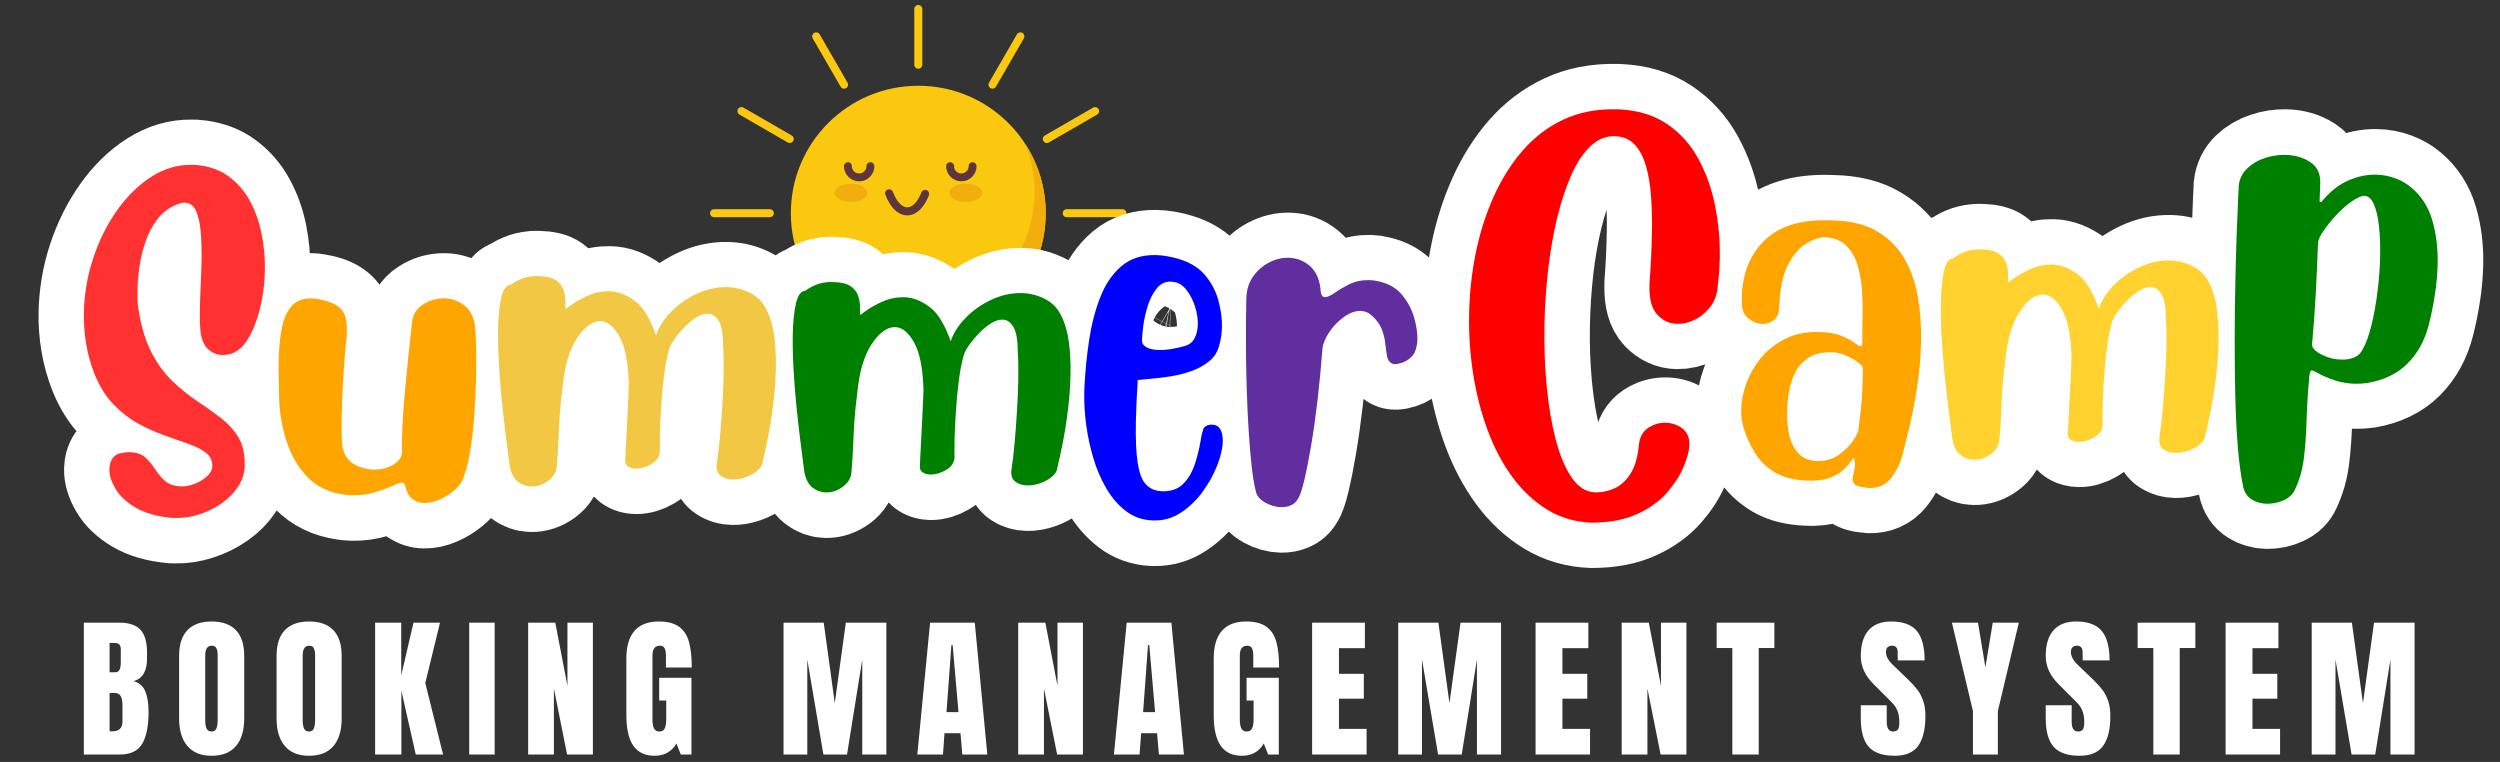 <svg xmlns="http://www.w3.org/2000/svg" xmlns:xlink="http://www.w3.org/1999/xlink" width="1050" zoomAndPan="magnify" viewBox="0 0 787.5 240" height="320" preserveAspectRatio="xMidYMid meet" version="1.0"><rect x="0" y="0" width="787.5" height="240" fill="#333333" stroke="none"/><defs><g/><clipPath id="8aefd83e6f"><path d="M 287 1.574 L 291 1.574 L 291 22 L 287 22 Z M 287 1.574 " clip-rule="nonzero"/></clipPath><clipPath id="4c1644cf9d"><path d="M 223.699 65 L 244 65 L 244 69 L 223.699 69 Z M 223.699 65 " clip-rule="nonzero"/></clipPath><clipPath id="e2bf40e711"><path d="M 287 112 L 291 112 L 291 132.742 L 287 132.742 Z M 287 112 " clip-rule="nonzero"/></clipPath><clipPath id="1889ea4948"><path d="M 334 65 L 354.867 65 L 354.867 69 L 334 69 Z M 334 65 " clip-rule="nonzero"/></clipPath><clipPath id="1972229a7a"><path d="M 0 0.074 L 245 0.074 L 245 239.922 L 0 239.922 Z M 0 0.074 " clip-rule="nonzero"/></clipPath><clipPath id="4e18cc2224"><path d="M 0 0.074 L 312 0.074 L 312 239.922 L 0 239.922 Z M 0 0.074 " clip-rule="nonzero"/></clipPath><clipPath id="f18c0b6c9f"><path d="M 0 0.074 L 406 0.074 L 406 239.922 L 0 239.922 Z M 0 0.074 " clip-rule="nonzero"/></clipPath><clipPath id="789eaa576f"><path d="M 88 0.074 L 499 0.074 L 499 239.922 L 88 239.922 Z M 88 0.074 " clip-rule="nonzero"/></clipPath><clipPath id="4c86db1a78"><path d="M 180 0.074 L 547 0.074 L 547 239.922 L 180 239.922 Z M 180 0.074 " clip-rule="nonzero"/></clipPath><clipPath id="df40903934"><path d="M 231 0.074 L 608 0.074 L 608 239.922 L 231 239.922 Z M 231 0.074 " clip-rule="nonzero"/></clipPath><clipPath id="79a68bc06c"><path d="M 301 0.074 L 704 0.074 L 704 239.922 L 301 239.922 Z M 301 0.074 " clip-rule="nonzero"/></clipPath><clipPath id="77bf03dce8"><path d="M 387 0.074 L 767 0.074 L 767 239.922 L 387 239.922 Z M 387 0.074 " clip-rule="nonzero"/></clipPath><clipPath id="0543281ad0"><path d="M 449 0.074 L 787 0.074 L 787 239.922 L 449 239.922 Z M 449 0.074 " clip-rule="nonzero"/></clipPath><clipPath id="6b7a3a57e9"><path d="M 542 0.074 L 787 0.074 L 787 239.922 L 542 239.922 Z M 542 0.074 " clip-rule="nonzero"/></clipPath></defs><path fill="#fbc810" d="M 249.117 67.156 C 249.117 44.984 267.086 27.012 289.258 27.012 C 311.43 27.012 329.402 44.984 329.402 67.156 C 329.402 89.324 311.43 107.297 289.258 107.297 C 267.086 107.297 249.117 89.324 249.117 67.156 " fill-opacity="1" fill-rule="nonzero"/><path fill="#f7dff1" d="M 289.258 107.297 C 289.246 107.297 289.238 107.297 289.227 107.297 C 289.238 107.297 289.246 107.297 289.258 107.297 C 311.43 107.297 329.402 89.324 329.402 67.156 C 329.402 89.324 311.43 107.297 289.258 107.297 M 289.219 107.297 C 289.211 107.297 289.203 107.297 289.199 107.297 C 289.207 107.297 289.211 107.297 289.219 107.297 M 289.191 107.297 C 289.18 107.297 289.172 107.297 289.164 107.297 C 289.172 107.297 289.18 107.297 289.191 107.297 M 289.16 107.297 C 289.152 107.297 289.141 107.297 289.133 107.297 C 289.141 107.297 289.148 107.297 289.16 107.297 M 289.121 107.297 C 289.113 107.297 289.105 107.297 289.098 107.297 C 289.109 107.297 289.113 107.297 289.121 107.297 M 289.094 107.297 C 289.086 107.297 289.078 107.297 289.066 107.297 C 289.078 107.297 289.086 107.297 289.094 107.297 M 289.062 107.297 C 289.055 107.297 289.043 107.297 289.035 107.297 C 289.043 107.297 289.051 107.297 289.062 107.297 M 289.023 107.297 C 289.016 107.297 289.012 107.297 289.004 107.297 C 289.012 107.297 289.016 107.297 289.023 107.297 M 288.992 107.297 C 288.988 107.297 288.98 107.297 288.973 107.297 C 288.98 107.297 288.988 107.297 288.992 107.297 M 288.965 107.297 C 288.953 107.297 288.945 107.297 288.938 107.297 C 288.945 107.297 288.957 107.297 288.965 107.297 M 288.926 107.297 C 288.918 107.297 288.914 107.297 288.906 107.297 C 288.914 107.297 288.918 107.297 288.926 107.297 M 288.895 107.297 C 288.891 107.297 288.883 107.297 288.879 107.297 C 288.883 107.297 288.891 107.297 288.895 107.297 M 288.867 107.297 C 288.855 107.297 288.848 107.297 288.84 107.297 C 288.848 107.297 288.855 107.297 288.867 107.297 M 288.824 107.297 C 288.82 107.297 288.816 107.297 288.812 107.297 C 288.816 107.297 288.82 107.297 288.824 107.297 M 288.797 107.297 C 288.789 107.297 288.785 107.297 288.785 107.297 C 288.785 107.297 288.789 107.297 288.797 107.297 M 288.766 107.297 C 288.762 107.297 288.762 107.297 288.754 107.297 C 288.762 107.297 288.762 107.297 288.766 107.297 M 288.723 107.297 C 288.719 107.297 288.719 107.297 288.715 107.297 C 288.715 107.297 288.723 107.297 288.723 107.297 M 288.695 107.297 C 288.691 107.297 288.688 107.297 288.688 107.297 C 288.688 107.297 288.691 107.297 288.695 107.297 M 288.668 107.293 C 288.664 107.293 288.664 107.293 288.66 107.293 C 288.664 107.293 288.664 107.293 288.668 107.293 M 288.594 107.293 C 288.594 107.293 288.594 107.293 288.59 107.293 C 288.594 107.293 288.594 107.293 288.594 107.293 M 329.402 67.156 C 329.402 67.148 329.402 67.137 329.402 67.125 C 329.402 67.137 329.402 67.145 329.402 67.156 M 329.402 67.121 C 329.402 67.109 329.402 67.105 329.402 67.098 C 329.402 67.105 329.402 67.113 329.402 67.121 M 329.402 67.09 C 329.402 67.078 329.402 67.07 329.402 67.059 C 329.402 67.07 329.402 67.078 329.402 67.09 M 329.402 67.051 C 329.402 67.047 329.402 67.035 329.402 67.031 C 329.402 67.039 329.402 67.043 329.402 67.051 M 329.402 67.02 C 329.402 67.016 329.402 67.008 329.402 67.004 C 329.402 67.008 329.402 67.016 329.402 67.02 M 329.402 66.984 C 329.402 66.977 329.402 66.973 329.402 66.965 C 329.402 66.973 329.402 66.98 329.402 66.984 M 329.398 66.949 C 329.398 66.945 329.398 66.945 329.398 66.941 C 329.398 66.945 329.398 66.945 329.398 66.949 " fill-opacity="1" fill-rule="nonzero"/><path fill="#f1ae0d" d="M 289.258 107.297 C 289.246 107.297 289.238 107.297 289.227 107.297 C 289.227 107.297 289.223 107.297 289.219 107.297 C 289.211 107.297 289.207 107.297 289.199 107.297 C 289.195 107.297 289.191 107.297 289.191 107.297 C 289.18 107.297 289.172 107.297 289.164 107.297 C 289.164 107.297 289.164 107.297 289.16 107.297 C 289.148 107.297 289.141 107.297 289.133 107.297 C 289.129 107.297 289.125 107.297 289.121 107.297 C 289.113 107.297 289.109 107.297 289.098 107.297 C 289.098 107.297 289.094 107.297 289.094 107.297 C 289.086 107.297 289.078 107.297 289.066 107.297 C 289.066 107.297 289.066 107.297 289.062 107.297 C 289.051 107.297 289.043 107.297 289.035 107.297 C 289.031 107.297 289.027 107.297 289.023 107.297 C 289.016 107.297 289.012 107.297 289.004 107.297 C 289 107.297 288.996 107.297 288.992 107.297 C 288.988 107.297 288.98 107.297 288.973 107.297 C 288.973 107.297 288.965 107.297 288.965 107.297 C 288.957 107.297 288.945 107.297 288.938 107.297 C 288.93 107.297 288.93 107.297 288.926 107.297 C 288.918 107.297 288.914 107.297 288.906 107.297 C 288.902 107.297 288.898 107.297 288.895 107.297 C 288.891 107.297 288.883 107.297 288.879 107.297 C 288.875 107.297 288.867 107.297 288.867 107.297 C 288.855 107.297 288.848 107.297 288.84 107.297 C 288.836 107.297 288.832 107.297 288.824 107.297 C 288.82 107.297 288.816 107.297 288.812 107.297 C 288.805 107.297 288.801 107.297 288.797 107.297 C 288.789 107.297 288.785 107.297 288.785 107.297 C 288.777 107.297 288.77 107.297 288.766 107.297 C 288.762 107.297 288.762 107.297 288.754 107.297 C 288.742 107.297 288.734 107.297 288.723 107.297 C 288.723 107.297 288.715 107.297 288.715 107.297 C 288.707 107.297 288.703 107.297 288.695 107.297 C 288.691 107.297 288.688 107.297 288.688 107.297 C 288.68 107.293 288.676 107.293 288.668 107.293 C 288.664 107.293 288.664 107.293 288.66 107.293 C 288.641 107.293 288.617 107.293 288.594 107.293 C 288.594 107.293 288.594 107.293 288.59 107.293 C 288.582 107.293 288.574 107.293 288.566 107.293 C 272.004 107.012 257.887 96.695 252.027 82.16 C 259.176 93.219 271.602 100.543 285.75 100.543 C 307.922 100.543 325.891 82.566 325.891 60.398 C 325.891 55.09 324.852 50.031 322.98 45.395 C 327 51.609 329.359 58.996 329.398 66.941 C 329.398 66.945 329.398 66.945 329.398 66.949 C 329.398 66.953 329.402 66.961 329.402 66.965 C 329.402 66.973 329.402 66.977 329.402 66.984 C 329.402 66.992 329.402 66.996 329.402 67.004 C 329.402 67.008 329.402 67.016 329.402 67.02 C 329.402 67.023 329.402 67.027 329.402 67.031 C 329.402 67.035 329.402 67.047 329.402 67.051 C 329.402 67.055 329.402 67.059 329.402 67.059 C 329.402 67.07 329.402 67.078 329.402 67.09 C 329.402 67.094 329.402 67.094 329.402 67.098 C 329.402 67.105 329.402 67.109 329.402 67.121 C 329.402 67.121 329.402 67.125 329.402 67.125 C 329.402 67.137 329.402 67.148 329.402 67.156 C 329.402 89.324 311.43 107.297 289.258 107.297 " fill-opacity="1" fill-rule="nonzero"/><path fill="#5c363c" d="M 306.359 51.098 C 305.676 51.098 305.125 51.648 305.125 52.332 L 305.125 52.367 C 305.125 53.617 304.105 54.637 302.785 54.637 C 301.535 54.637 300.52 53.617 300.52 52.367 L 300.52 52.332 C 300.52 51.648 299.965 51.098 299.281 51.098 C 298.598 51.098 298.043 51.648 298.043 52.332 L 298.043 52.367 C 298.043 54.984 300.172 57.109 302.855 57.109 C 305.469 57.109 307.598 54.984 307.598 52.367 L 307.598 52.332 C 307.598 51.648 307.043 51.098 306.359 51.098 " fill-opacity="1" fill-rule="nonzero"/><path fill="#5c363c" d="M 274.176 51.098 C 273.488 51.098 272.938 51.648 272.938 52.332 L 272.938 52.367 C 272.938 53.617 271.922 54.637 270.598 54.637 C 269.352 54.637 268.332 53.617 268.332 52.367 L 268.332 52.332 C 268.332 51.648 267.781 51.098 267.098 51.098 C 266.414 51.098 265.859 51.648 265.859 52.332 L 265.859 52.367 C 265.859 54.984 267.988 57.109 270.672 57.109 C 273.285 57.109 275.414 54.984 275.414 52.367 L 275.414 52.332 C 275.414 51.648 274.859 51.098 274.176 51.098 " fill-opacity="1" fill-rule="nonzero"/><path fill="#f1ae0d" d="M 268.074 63.648 C 265.219 63.648 262.906 62.352 262.906 60.758 C 262.906 59.16 265.219 57.867 268.074 57.867 C 270.93 57.867 273.242 59.16 273.242 60.758 C 273.242 62.352 270.93 63.648 268.074 63.648 " fill-opacity="1" fill-rule="nonzero"/><path fill="#f1ae0d" d="M 304.227 63.648 C 301.371 63.648 299.059 62.352 299.059 60.758 C 299.059 59.16 301.371 57.867 304.227 57.867 C 307.082 57.867 309.395 59.16 309.395 60.758 C 309.395 62.352 307.082 63.648 304.227 63.648 " fill-opacity="1" fill-rule="nonzero"/><path fill="#5c363c" d="M 285.785 67.848 C 285.305 67.848 284.832 67.777 284.387 67.641 C 282.516 67.098 280.844 65.449 279.566 62.879 C 279.328 62.391 279.102 61.871 278.898 61.336 C 278.652 60.684 278.984 59.953 279.637 59.707 C 280.285 59.461 281.02 59.789 281.262 60.441 C 281.438 60.902 281.629 61.348 281.832 61.762 C 282.77 63.648 283.93 64.879 285.109 65.219 C 285.5 65.34 285.898 65.348 286.273 65.27 C 286.453 65.23 286.609 65.184 286.762 65.121 C 288.062 64.574 289.332 62.934 290.242 60.617 C 290.496 59.969 291.23 59.648 291.879 59.906 C 292.531 60.16 292.848 60.895 292.594 61.543 C 291.402 64.574 289.723 66.617 287.738 67.449 C 287.434 67.578 287.113 67.676 286.793 67.742 C 286.477 67.809 286.133 67.848 285.785 67.848 " fill-opacity="1" fill-rule="nonzero"/><g clip-path="url(#8aefd83e6f)"><path fill="#fbc810" d="M 289.258 21.664 C 288.559 21.664 287.996 21.098 287.996 20.402 L 287.996 2.84 C 287.996 2.141 288.559 1.574 289.258 1.574 C 289.957 1.574 290.523 2.141 290.523 2.84 L 290.523 20.402 C 290.523 21.098 289.957 21.664 289.258 21.664 " fill-opacity="1" fill-rule="nonzero"/></g><path fill="#fbc810" d="M 265.883 27.93 C 265.445 27.93 265.023 27.703 264.789 27.301 L 256.008 12.086 C 255.656 11.484 255.863 10.711 256.469 10.363 C 257.074 10.012 257.844 10.219 258.195 10.824 L 266.977 26.035 C 267.324 26.641 267.117 27.41 266.516 27.762 C 266.312 27.875 266.098 27.93 265.883 27.93 " fill-opacity="1" fill-rule="nonzero"/><path fill="#fbc810" d="M 248.766 45.043 C 248.555 45.043 248.336 44.988 248.137 44.875 L 232.926 36.09 C 232.324 35.742 232.117 34.969 232.465 34.363 C 232.812 33.762 233.586 33.555 234.188 33.902 L 249.398 42.684 C 250.004 43.035 250.211 43.809 249.863 44.41 C 249.629 44.816 249.203 45.043 248.766 45.043 " fill-opacity="1" fill-rule="nonzero"/><g clip-path="url(#4c1644cf9d)"><path fill="#fbc810" d="M 242.504 68.418 L 224.941 68.418 C 224.242 68.418 223.68 67.855 223.68 67.156 C 223.68 66.461 224.242 65.891 224.941 65.891 L 242.504 65.891 C 243.203 65.891 243.77 66.461 243.77 67.156 C 243.77 67.855 243.203 68.418 242.504 68.418 " fill-opacity="1" fill-rule="nonzero"/></g><path fill="#fbc810" d="M 233.559 100.578 C 233.121 100.578 232.695 100.352 232.465 99.945 C 232.117 99.344 232.324 98.57 232.926 98.219 L 248.137 89.438 C 248.738 89.09 249.512 89.297 249.863 89.898 C 250.211 90.504 250.004 91.277 249.398 91.625 L 234.188 100.41 C 233.992 100.523 233.773 100.578 233.559 100.578 " fill-opacity="1" fill-rule="nonzero"/><path fill="#fbc810" d="M 257.098 124.121 C 256.883 124.121 256.668 124.066 256.469 123.949 C 255.863 123.602 255.656 122.832 256.008 122.227 L 264.789 107.012 C 265.137 106.41 265.91 106.203 266.516 106.555 C 267.117 106.898 267.324 107.672 266.977 108.277 L 258.195 123.488 C 257.961 123.891 257.535 124.121 257.098 124.121 " fill-opacity="1" fill-rule="nonzero"/><g clip-path="url(#e2bf40e711)"><path fill="#fbc810" d="M 289.258 132.738 C 288.559 132.738 287.996 132.172 287.996 131.473 L 287.996 113.91 C 287.996 113.211 288.559 112.645 289.258 112.645 C 289.957 112.645 290.523 113.211 290.523 113.91 L 290.523 131.473 C 290.523 132.172 289.957 132.738 289.258 132.738 " fill-opacity="1" fill-rule="nonzero"/></g><path fill="#fbc810" d="M 321.418 124.121 C 320.984 124.121 320.559 123.895 320.324 123.488 L 311.543 108.277 C 311.191 107.672 311.398 106.898 312.004 106.555 C 312.605 106.203 313.379 106.41 313.73 107.012 L 322.512 122.227 C 322.859 122.832 322.652 123.602 322.051 123.949 C 321.848 124.066 321.633 124.121 321.418 124.121 " fill-opacity="1" fill-rule="nonzero"/><path fill="#fbc810" d="M 344.957 100.578 C 344.742 100.578 344.527 100.523 344.328 100.41 L 329.117 91.625 C 328.512 91.277 328.305 90.504 328.652 89.898 C 329.004 89.297 329.777 89.09 330.379 89.438 L 345.59 98.219 C 346.195 98.57 346.402 99.344 346.051 99.945 C 345.82 100.352 345.395 100.578 344.957 100.578 " fill-opacity="1" fill-rule="nonzero"/><g clip-path="url(#1889ea4948)"><path fill="#fbc810" d="M 353.574 68.418 L 336.012 68.418 C 335.312 68.418 334.75 67.855 334.75 67.156 C 334.75 66.461 335.312 65.891 336.012 65.891 L 353.574 65.891 C 354.273 65.891 354.84 66.461 354.84 67.156 C 354.84 67.855 354.273 68.418 353.574 68.418 " fill-opacity="1" fill-rule="nonzero"/></g><path fill="#fbc810" d="M 329.746 45.043 C 329.312 45.043 328.887 44.816 328.652 44.41 C 328.305 43.809 328.512 43.035 329.117 42.684 L 344.328 33.902 C 344.93 33.555 345.703 33.762 346.051 34.363 C 346.402 34.969 346.195 35.742 345.59 36.09 L 330.379 44.875 C 330.18 44.988 329.965 45.043 329.746 45.043 " fill-opacity="1" fill-rule="nonzero"/><path fill="#fbc810" d="M 312.637 27.93 C 312.418 27.93 312.203 27.875 312.004 27.762 C 311.398 27.41 311.191 26.641 311.543 26.035 L 320.324 10.824 C 320.672 10.219 321.445 10.012 322.051 10.363 C 322.652 10.711 322.859 11.484 322.512 12.086 L 313.73 27.301 C 313.496 27.703 313.07 27.93 312.637 27.93 " fill-opacity="1" fill-rule="nonzero"/><g clip-path="url(#1972229a7a)"><path stroke-linecap="butt" transform="matrix(1.135, 0.023, -0.023, 1.135, -1.711, 28.932)" fill="none" stroke-linejoin="miter" d="M 56.085 19.157 C 59.735 19.345 62.814 20.319 65.322 22.079 C 67.85 23.843 69.892 26.094 71.451 28.837 C 73.025 31.58 74.177 34.614 74.912 37.935 C 75.643 41.256 76.01 44.605 76.009 47.989 C 76.011 52.009 75.565 55.829 74.678 59.448 C 73.79 63.049 72.571 65.962 71.029 68.193 C 69.377 70.564 67.242 71.746 64.622 71.747 C 63.28 71.747 62.035 71.287 60.88 70.367 C 59.725 69.433 58.962 67.944 58.59 65.9 C 58.466 65.014 58.362 63.99 58.284 62.839 C 58.223 61.683 58.19 60.407 58.19 59.002 C 58.19 56.961 58.222 54.795 58.286 52.501 C 58.363 50.196 58.401 47.958 58.402 45.789 C 58.402 42.908 58.27 40.257 58.004 37.842 C 57.755 35.41 57.279 33.443 56.577 31.946 C 55.876 30.452 54.793 29.703 53.327 29.702 C 52.752 29.703 52.009 29.89 51.108 30.263 C 48.938 31.229 47.186 32.641 45.843 34.496 C 44.503 36.338 43.468 38.41 42.736 40.718 C 42.001 43.008 41.487 45.325 41.193 47.661 C 40.909 49.984 40.77 52.104 40.77 54.021 C 40.771 56.252 40.863 57.913 41.05 59.003 C 41.894 63.975 43.188 68.076 44.933 71.304 C 46.695 74.529 48.721 77.194 51.012 79.299 C 53.319 81.404 55.652 83.206 58.005 84.7 C 60.373 86.212 62.579 87.717 64.623 89.214 C 66.664 90.712 68.324 92.465 69.604 94.477 C 70.881 96.503 71.522 99.106 71.52 102.287 C 71.522 104.408 70.942 106.371 69.791 108.178 C 68.636 110.001 67.133 111.584 65.277 112.926 C 63.438 114.268 61.411 115.318 59.196 116.082 C 56.998 116.845 54.847 117.23 52.744 117.227 L 51.504 117.228 C 47.34 116.916 43.965 116.02 41.378 114.541 C 38.807 113.074 36.928 111.367 35.742 109.418 C 34.557 107.483 33.967 105.716 33.966 104.111 C 33.965 102.893 34.237 101.872 34.785 101.048 C 35.33 100.222 36.108 99.714 37.123 99.528 C 38.028 99.324 38.797 99.222 39.437 99.223 C 41.354 99.222 42.837 99.681 43.881 100.603 C 44.94 101.539 45.867 102.615 46.663 103.828 C 47.458 105.044 48.392 106.113 49.471 107.031 C 50.56 107.953 52.094 108.414 54.077 108.412 L 54.659 108.414 C 55.611 108.35 56.693 108.063 57.912 107.546 C 59.127 107.05 60.194 106.347 61.116 105.444 C 62.051 104.554 62.517 103.605 62.518 102.589 L 62.516 102.496 C 62.454 100.952 61.817 99.753 60.601 98.896 C 59.383 98.04 57.77 97.273 55.76 96.605 C 53.75 95.933 51.528 95.193 49.095 94.381 C 46.68 93.586 44.239 92.551 41.776 91.272 C 39.313 89.993 36.996 88.287 34.833 86.152 C 32.666 84.017 30.847 81.258 29.382 77.873 C 28.228 75.128 27.38 72.322 26.833 69.456 C 26.29 66.571 26.015 63.696 26.016 60.828 C 26.017 55.589 26.778 50.499 28.307 45.556 C 29.849 40.599 31.979 36.125 34.69 32.136 C 37.402 28.143 40.512 24.986 44.021 22.664 C 47.544 20.328 51.245 19.158 55.128 19.156 Z M 56.085 19.157 " stroke="#ffffff" stroke-width="25.143" stroke-opacity="1" stroke-miterlimit="4"/></g><g clip-path="url(#4e18cc2224)"><path stroke-linecap="butt" transform="matrix(1.135, 0.023, -0.023, 1.135, -1.711, 28.932)" fill="none" stroke-linejoin="miter" d="M 99.001 109.768 C 94.915 109.255 91.579 107.718 88.994 105.164 C 86.405 102.607 84.441 99.442 83.098 95.668 C 81.759 91.912 80.965 88.021 80.715 84.002 C 80.651 82.02 80.574 80.104 80.482 78.247 C 80.386 76.393 80.34 74.639 80.341 72.986 C 80.341 69.541 80.576 66.51 81.043 63.891 C 81.523 61.272 82.391 59.23 83.639 57.763 C 84.886 56.282 86.685 55.543 89.04 55.54 C 89.553 55.54 90.067 55.582 90.581 55.657 C 91.095 55.723 91.634 55.815 92.194 55.938 C 94.441 56.392 96.147 57.18 97.316 58.3 C 98.502 59.408 99.095 61.496 99.095 64.567 L 99.094 65.902 C 98.968 66.976 98.828 68.762 98.672 71.257 C 98.516 73.749 98.385 76.485 98.276 79.465 C 98.181 82.424 98.135 85.248 98.134 87.929 C 98.134 89.847 98.165 91.554 98.23 93.05 C 98.308 94.546 98.408 95.714 98.531 96.558 C 98.971 98.725 100.038 100.284 101.738 101.234 C 103.437 102.202 105.275 102.684 107.254 102.682 C 109.299 102.682 111.114 102.202 112.702 101.233 C 114.294 100.282 115.087 99.006 115.089 97.399 L 115.087 97.306 C 115.026 96.808 114.994 96.268 114.996 95.693 C 114.995 95.115 114.996 94.509 114.994 93.869 C 114.994 91.827 115.057 89.464 115.182 86.784 C 115.324 84.103 115.503 81.359 115.721 78.552 C 115.936 75.729 116.142 73.112 116.327 70.695 C 116.529 68.264 116.709 66.253 116.867 64.663 C 117.02 63.056 117.101 62.128 117.1 61.88 C 117.24 59.633 118.214 57.896 120.024 56.664 C 121.847 55.416 123.842 54.794 126.01 54.795 C 127.928 54.794 129.726 55.385 131.409 56.569 C 133.11 57.74 134.184 59.636 134.636 62.253 C 134.761 63.156 134.888 64.871 135.012 67.399 C 135.152 69.909 135.22 72.792 135.221 76.049 C 135.222 79.557 135.121 83.228 134.919 87.064 C 134.732 90.899 134.38 94.459 133.864 97.75 C 133.352 101.037 132.648 103.675 131.762 105.655 C 131.388 106.416 130.638 107.275 129.518 108.227 C 128.394 109.193 127.117 110.01 125.681 110.679 C 124.249 111.352 122.83 111.687 121.426 111.688 C 120.334 111.686 119.32 111.383 118.385 110.775 C 117.467 110.167 116.789 109.131 116.353 107.666 C 116.088 106.635 115.737 106.122 115.299 106.121 C 114.91 106.122 114.459 106.255 113.944 106.52 C 111.963 107.469 109.952 108.28 107.91 108.951 C 105.869 109.619 103.731 109.955 101.504 109.955 C 101.049 109.957 100.629 109.942 100.239 109.908 C 99.867 109.878 99.453 109.831 99.001 109.768 Z M 99.001 109.768 " stroke="#ffffff" stroke-width="25.143" stroke-opacity="1" stroke-miterlimit="4"/></g><g clip-path="url(#f18c0b6c9f)"><path stroke-linecap="butt" transform="matrix(1.135, 0.023, -0.023, 1.135, -1.711, 28.932)" fill="none" stroke-linejoin="miter" d="M 215.192 98.451 C 215.13 99.293 214.661 100.097 213.788 100.858 C 212.929 101.623 211.878 102.239 210.631 102.709 C 209.384 103.192 208.16 103.433 206.959 103.433 C 205.744 103.434 204.684 103.145 203.781 102.568 C 202.892 102.004 202.445 101.025 202.448 99.62 C 202.449 99.479 202.463 99.317 202.493 99.131 C 202.524 98.941 202.541 98.786 202.539 98.662 C 202.804 96.808 203.033 94.493 203.218 91.718 C 203.407 88.943 203.561 86.018 203.685 82.948 C 203.813 79.878 203.874 76.968 203.874 74.224 C 203.875 71.171 203.779 68.653 203.591 66.674 C 203.53 63.291 203.086 60.928 202.261 59.589 C 201.435 58.246 200.413 57.578 199.198 57.575 C 198.168 57.575 197.078 57.958 195.923 58.722 C 194.785 59.485 193.703 60.429 192.672 61.551 C 191.658 62.66 190.778 63.758 190.029 64.847 C 189.297 65.926 188.836 66.813 188.651 67.516 C 188.136 69.306 187.716 71.676 187.389 74.622 C 187.077 77.554 186.858 80.554 186.734 83.627 C 186.67 85.215 186.623 86.652 186.594 87.929 C 186.561 89.207 186.546 90.354 186.546 91.366 C 186.546 92.908 186.563 94.078 186.593 94.873 C 186.623 95.667 186.641 96.066 186.641 96.066 C 186.578 97.531 185.813 98.71 184.347 99.596 C 182.882 100.5 181.448 100.953 180.044 100.953 C 179.204 100.953 178.495 100.775 177.916 100.414 C 177.355 100.071 177.076 99.55 177.075 98.848 C 177.077 98.583 177.092 97.798 177.121 96.485 C 177.153 95.194 177.2 93.603 177.262 91.718 C 177.324 89.831 177.389 87.912 177.449 85.966 C 177.513 84.016 177.558 82.294 177.589 80.796 C 177.621 79.301 177.638 78.265 177.637 77.686 L 177.636 77.29 C 177.327 71.348 176.351 67.023 174.713 64.309 C 173.092 61.598 171.323 60.243 169.405 60.241 C 167.175 60.241 165.032 61.871 162.974 65.128 C 160.933 68.388 159.692 72.957 159.257 78.831 C 158.931 81.826 158.718 84.391 158.627 86.524 C 158.533 88.677 158.469 90.82 158.44 92.955 C 158.407 95.093 158.297 97.664 158.11 100.673 C 158.033 102.326 157.262 103.712 155.798 104.836 C 154.33 105.957 152.772 106.519 151.119 106.518 C 149.78 106.517 148.546 106.098 147.424 105.256 C 146.302 104.429 145.524 103.057 145.086 101.142 C 145.086 101.142 144.956 100.291 144.691 98.592 C 144.44 96.907 144.105 94.662 143.684 91.858 C 143.28 89.05 142.866 85.957 142.443 82.575 C 142.024 79.175 141.679 75.736 141.416 72.261 C 141.167 68.786 141.041 65.58 141.04 62.651 C 141.041 59.267 141.283 56.446 141.764 54.185 C 142.249 51.91 143.1 50.74 144.313 50.677 C 145.205 49.978 146.123 49.415 147.075 48.993 C 148.041 48.575 149.071 48.299 150.16 48.177 C 150.472 48.112 150.785 48.082 151.098 48.083 C 151.425 48.083 151.711 48.084 151.962 48.082 C 154.206 48.082 155.852 48.448 156.896 49.181 C 157.954 49.913 158.657 50.812 158.999 51.872 C 159.357 52.915 159.536 53.937 159.539 54.935 C 159.538 55.916 159.57 56.632 159.631 57.085 C 159.631 57.085 160.207 56.657 161.36 55.8 C 162.517 54.927 164.01 54.06 165.852 53.204 C 167.708 52.347 169.685 51.918 171.792 51.917 C 174.098 51.919 176.429 52.753 178.782 54.42 C 181.153 56.073 183.193 59.229 184.908 63.89 C 185.626 61.583 186.969 59.377 188.93 57.272 C 190.911 55.167 193.259 53.446 195.969 52.104 C 198.699 50.765 201.494 50.093 204.365 50.093 C 206.72 50.094 208.955 50.638 211.077 51.731 C 212.993 52.68 214.472 54.193 215.519 56.268 C 216.58 58.34 217.311 60.772 217.718 63.563 C 218.139 66.336 218.349 69.254 218.349 72.308 C 218.347 75.63 218.17 78.979 217.811 82.364 C 217.467 85.748 217.037 88.854 216.523 91.695 C 216.009 94.545 215.565 96.798 215.192 98.451 Z M 215.192 98.451 " stroke="#ffffff" stroke-width="25.143" stroke-opacity="1" stroke-miterlimit="4"/></g><g clip-path="url(#789eaa576f)"><path stroke-linecap="butt" transform="matrix(1.135, 0.023, -0.023, 1.135, -1.711, 28.932)" fill="none" stroke-linejoin="miter" d="M 296.988 98.451 C 296.926 99.293 296.457 100.097 295.584 100.858 C 294.729 101.623 293.674 102.239 292.427 102.709 C 291.18 103.192 289.956 103.433 288.758 103.433 C 287.539 103.43 286.48 103.142 285.577 102.568 C 284.688 102.004 284.245 101.025 284.244 99.621 C 284.244 99.479 284.258 99.317 284.289 99.131 C 284.323 98.941 284.337 98.786 284.338 98.662 C 284.604 96.808 284.829 94.49 285.014 91.718 C 285.202 88.943 285.357 86.018 285.484 82.948 C 285.608 79.878 285.67 76.968 285.67 74.224 C 285.67 71.171 285.578 68.653 285.39 66.674 C 285.326 63.291 284.882 60.928 284.057 59.589 C 283.231 58.246 282.209 57.578 280.993 57.575 C 279.964 57.575 278.874 57.958 277.719 58.722 C 276.581 59.485 275.498 60.429 274.471 61.551 C 273.457 62.66 272.574 63.758 271.828 64.847 C 271.096 65.926 270.636 66.813 270.447 67.516 C 269.932 69.306 269.511 71.676 269.185 74.622 C 268.873 77.555 268.654 80.554 268.53 83.627 C 268.466 85.215 268.419 86.652 268.39 87.929 C 268.357 89.207 268.342 90.354 268.342 91.366 C 268.342 92.908 268.359 94.078 268.389 94.873 C 268.422 95.667 268.437 96.066 268.437 96.066 C 268.373 97.531 267.609 98.71 266.146 99.596 C 264.681 100.5 263.244 100.953 261.843 100.953 C 261 100.953 260.291 100.775 259.715 100.414 C 259.154 100.071 258.872 99.55 258.871 98.848 C 258.873 98.583 258.888 97.798 258.92 96.485 C 258.949 95.194 258.996 93.603 259.058 91.718 C 259.123 89.831 259.184 87.912 259.245 85.966 C 259.309 84.016 259.357 82.294 259.385 80.796 C 259.417 79.301 259.434 78.265 259.433 77.686 L 259.435 77.29 C 259.122 71.348 258.147 67.023 256.512 64.309 C 254.888 61.598 253.119 60.243 251.201 60.241 C 248.974 60.241 246.831 61.871 244.773 65.128 C 242.728 68.388 241.492 72.957 241.052 78.831 C 240.727 81.826 240.517 84.391 240.423 86.524 C 240.328 88.678 240.268 90.82 240.236 92.955 C 240.203 95.093 240.096 97.664 239.909 100.673 C 239.829 102.327 239.058 103.712 237.594 104.836 C 236.129 105.957 234.567 106.519 232.915 106.518 C 231.576 106.517 230.345 106.098 229.223 105.256 C 228.098 104.429 227.32 103.057 226.882 101.142 C 226.882 101.142 226.751 100.291 226.487 98.592 C 226.236 96.907 225.901 94.662 225.48 91.858 C 225.076 89.05 224.662 85.957 224.243 82.575 C 223.82 79.175 223.478 75.736 223.212 72.261 C 222.963 68.786 222.836 65.58 222.839 62.651 C 222.837 59.267 223.079 56.446 223.564 54.185 C 224.045 51.91 224.895 50.74 226.113 50.677 C 227.001 49.978 227.919 49.415 228.871 48.993 C 229.836 48.575 230.867 48.299 231.959 48.177 C 232.271 48.112 232.58 48.082 232.894 48.083 C 233.221 48.083 233.51 48.084 233.758 48.083 C 236.002 48.082 237.648 48.448 238.692 49.181 C 239.754 49.914 240.453 50.812 240.798 51.872 C 241.157 52.915 241.336 53.937 241.335 54.935 C 241.334 55.916 241.366 56.632 241.427 57.085 C 241.427 57.085 242.007 56.657 243.16 55.8 C 244.313 54.927 245.81 54.06 247.648 53.204 C 249.503 52.347 251.484 51.918 253.588 51.917 C 255.894 51.919 258.224 52.753 260.578 54.42 C 262.949 56.073 264.992 59.229 266.707 63.89 C 267.422 61.583 268.764 59.377 270.729 57.272 C 272.707 55.167 275.055 53.446 277.768 52.104 C 280.495 50.765 283.294 50.093 286.161 50.093 C 288.516 50.094 290.751 50.638 292.873 51.731 C 294.788 52.68 296.272 54.193 297.315 56.268 C 298.376 58.34 299.107 60.772 299.514 63.563 C 299.935 66.336 300.145 69.251 300.145 72.308 C 300.146 75.63 299.966 78.979 299.607 82.364 C 299.262 85.748 298.836 88.854 298.322 91.695 C 297.808 94.545 297.361 96.798 296.988 98.451 Z M 296.988 98.451 " stroke="#ffffff" stroke-width="25.143" stroke-opacity="1" stroke-miterlimit="4"/></g><g clip-path="url(#4c86db1a78)"><path stroke-linecap="butt" transform="matrix(1.135, 0.023, -0.023, 1.135, -1.711, 28.932)" fill="none" stroke-linejoin="miter" d="M 341.23 63.61 C 340.777 65.385 339.867 66.853 338.496 68.006 C 337.122 69.16 335.509 70.087 333.654 70.789 C 331.816 71.49 329.919 72.021 327.971 72.377 C 326.023 72.723 324.231 72.972 322.592 73.126 C 320.974 73.282 319.717 73.431 318.828 73.57 C 318.628 77.966 318.526 81.793 318.526 85.053 C 318.525 89.962 318.767 93.775 319.249 96.488 C 319.734 99.215 320.465 101.131 321.447 102.241 C 322.444 103.36 323.676 104.017 325.143 104.204 C 325.329 104.204 325.515 104.221 325.705 104.251 C 325.905 104.282 326.071 104.296 326.195 104.297 C 328.691 104.298 330.621 103.581 331.993 102.145 C 333.365 100.713 334.403 98.888 335.105 96.674 C 335.804 94.474 336.32 92.23 336.646 89.941 C 336.772 88.847 336.976 87.858 337.254 86.968 C 337.553 86.081 338.338 85.607 339.617 85.544 C 340.691 85.543 341.488 85.957 342.001 86.783 C 342.516 87.609 342.773 88.723 342.774 90.127 C 342.774 92.045 342.306 94.264 341.369 96.793 C 340.453 99.317 339.156 101.77 337.49 104.158 C 335.838 106.557 333.871 108.538 331.596 110.095 C 329.335 111.672 326.834 112.459 324.091 112.46 L 323.623 112.459 C 320.864 112.38 318.417 111.562 316.279 110.004 C 314.144 108.443 312.288 106.388 310.715 103.831 C 309.156 101.273 307.895 98.49 306.925 95.48 C 305.977 92.487 305.258 89.441 304.775 86.339 C 304.307 83.25 304.074 80.398 304.073 77.781 L 304.074 75.957 C 304.198 71.545 304.55 67.141 305.126 62.744 C 305.701 58.333 306.66 54.327 308.002 50.724 C 309.344 47.11 311.238 44.218 313.683 42.048 C 316.149 39.881 319.298 38.799 323.133 38.8 C 324.083 38.799 325.103 38.878 326.194 39.031 C 327.285 39.188 328.402 39.431 329.538 39.759 C 332.733 40.645 335.228 42.126 337.022 44.201 C 338.816 46.275 340.077 48.59 340.811 51.147 C 341.544 53.703 341.909 56.095 341.909 58.326 C 341.909 59.352 341.839 60.314 341.698 61.201 C 341.575 62.089 341.419 62.894 341.23 63.61 Z M 328.884 46.258 C 328.618 46.198 328.376 46.151 328.158 46.118 C 327.941 46.088 327.699 46.072 327.434 46.07 C 325.844 46.071 324.536 46.759 323.507 48.129 C 322.491 49.502 321.712 51.129 321.168 53.016 C 320.621 54.903 320.254 56.711 320.069 58.443 C 319.88 60.158 319.788 61.395 319.789 62.159 L 319.789 62.652 C 319.789 63.35 320.2 63.945 321.026 64.427 C 321.855 64.896 323.068 65.13 324.675 65.128 C 326.576 65.128 328.908 64.716 331.666 63.889 C 332.929 63.499 333.833 62.751 334.378 61.645 C 334.924 60.522 335.198 59.26 335.197 57.856 C 335.199 56.251 334.908 54.608 334.333 52.923 C 333.755 51.224 332.992 49.759 332.042 48.528 C 331.09 47.281 330.039 46.524 328.884 46.258 Z M 328.884 46.258 " stroke="#ffffff" stroke-width="25.143" stroke-opacity="1" stroke-miterlimit="4"/></g><g clip-path="url(#df40903934)"><path stroke-linecap="butt" transform="matrix(1.135, 0.023, -0.023, 1.135, -1.711, 28.932)" fill="none" stroke-linejoin="miter" d="M 389.983 67.726 C 389.47 67.726 389.018 67.515 388.627 67.092 C 388.254 66.673 388.003 66.182 387.878 65.62 C 387.612 64.2 387.403 62.893 387.248 61.691 C 387.093 60.476 386.755 59.26 386.242 58.045 C 385.728 56.827 384.799 55.613 383.459 54.397 C 382.571 53.568 381.517 53.156 380.301 53.156 C 378.773 53.156 377.209 53.766 375.601 54.979 C 374.011 56.195 372.671 57.668 371.58 59.401 C 370.503 61.116 369.937 62.735 369.874 64.265 C 369.609 69.049 369.25 73.741 368.798 78.342 C 368.361 82.94 367.854 87.157 367.277 90.993 C 366.7 94.826 366.125 98.053 365.548 100.674 C 364.985 103.291 364.417 105.013 363.841 105.841 C 363.389 106.604 362.763 107.157 361.968 107.5 C 361.173 107.86 360.292 108.04 359.328 108.038 C 357.861 108.037 356.398 107.657 354.929 106.891 C 353.465 106.129 352.57 105.138 352.243 103.923 C 351.727 102.068 351.276 99.684 350.884 96.766 C 350.512 93.868 350.175 90.663 349.881 87.158 C 349.6 83.649 349.367 80.094 349.177 76.493 C 348.991 72.876 348.842 69.423 348.734 66.134 C 348.64 62.845 348.579 59.978 348.547 57.528 C 348.515 55.067 348.499 53.288 348.501 52.197 L 348.501 50.468 C 348.501 48.052 349.079 45.985 350.232 44.272 C 351.384 42.541 352.834 41.2 354.581 40.249 C 356.341 39.281 358.149 38.8 360.005 38.801 C 362.108 38.8 364.018 39.47 365.735 40.809 C 367.463 42.151 368.555 44.226 369.007 47.029 C 369.072 48.684 369.484 49.508 370.248 49.51 C 370.947 49.51 371.861 49.096 372.984 48.271 C 374.107 47.443 375.46 46.617 377.051 45.79 C 378.642 44.948 380.496 44.529 382.616 44.528 C 383.443 44.528 384.271 44.628 385.094 44.832 C 387.963 45.408 390.195 46.657 391.783 48.574 C 393.391 50.476 394.527 52.549 395.199 54.794 C 395.867 57.022 396.202 58.97 396.201 60.64 C 396.203 61.077 396.187 61.459 396.156 61.787 C 396.124 62.097 396.078 62.384 396.015 62.65 C 395.828 63.99 395.329 65.029 394.518 65.762 C 393.724 66.494 392.915 67.009 392.088 67.305 C 391.26 67.583 390.623 67.727 390.169 67.725 Z M 389.983 67.726 " stroke="#ffffff" stroke-width="25.143" stroke-opacity="1" stroke-miterlimit="4"/></g><g fill="#ff3131" fill-opacity="1"><g transform="translate(25.675, 124.84)"><g><path d="M 35.828 -72.891 C 39.941 -72.586 43.41 -71.41 46.234 -69.359 C 49.066 -67.305 51.336 -64.703 53.047 -61.547 C 54.754 -58.398 55.984 -54.938 56.734 -51.156 C 57.492 -47.375 57.836 -43.562 57.766 -39.719 C 57.672 -35.164 57.078 -30.848 55.984 -26.766 C 54.891 -22.68 53.445 -19.395 51.656 -16.906 C 49.719 -14.258 47.266 -12.961 44.297 -13.016 C 42.766 -13.047 41.359 -13.598 40.078 -14.672 C 38.797 -15.754 37.957 -17.461 37.562 -19.797 C 37.438 -20.805 37.348 -21.969 37.297 -23.281 C 37.254 -24.594 37.254 -26.047 37.297 -27.641 C 37.336 -29.953 37.422 -32.406 37.547 -35 C 37.672 -37.602 37.758 -40.141 37.812 -42.609 C 37.875 -45.867 37.789 -48.879 37.562 -51.641 C 37.344 -54.398 36.848 -56.641 36.078 -58.359 C 35.316 -60.086 34.102 -60.969 32.438 -61 C 31.781 -61.008 30.945 -60.805 29.938 -60.391 C 27.445 -59.359 25.414 -57.805 23.844 -55.734 C 22.281 -53.66 21.055 -51.328 20.172 -48.734 C 19.285 -46.141 18.648 -43.52 18.266 -40.875 C 17.891 -38.238 17.68 -35.844 17.641 -33.688 C 17.586 -31.145 17.66 -29.258 17.859 -28.031 C 18.691 -22.352 20.062 -17.66 21.969 -13.953 C 23.883 -10.254 26.125 -7.18 28.688 -4.734 C 31.25 -2.297 33.852 -0.203 36.5 1.547 C 39.145 3.305 41.609 5.062 43.891 6.812 C 46.172 8.562 48.008 10.594 49.406 12.906 C 50.812 15.219 51.477 18.188 51.406 21.812 C 51.363 24.195 50.672 26.41 49.328 28.453 C 47.984 30.492 46.242 32.254 44.109 33.734 C 41.984 35.211 39.66 36.359 37.141 37.172 C 34.617 37.984 32.164 38.363 29.781 38.312 L 28.359 38.297 C 23.66 37.828 19.863 36.734 16.969 35.016 C 14.07 33.297 11.973 31.316 10.672 29.078 C 9.367 26.848 8.738 24.828 8.781 23.016 C 8.801 21.641 9.129 20.484 9.766 19.547 C 10.41 18.617 11.312 18.062 12.469 17.875 C 13.488 17.664 14.363 17.57 15.094 17.594 C 17.27 17.633 18.941 18.191 20.109 19.266 C 21.285 20.348 22.312 21.582 23.188 22.969 C 24.062 24.363 25.102 25.598 26.312 26.672 C 27.531 27.754 29.258 28.316 31.5 28.359 L 32.156 28.375 C 33.238 28.32 34.473 28.02 35.859 27.469 C 37.254 26.926 38.488 26.156 39.562 25.156 C 40.633 24.164 41.18 23.094 41.203 21.938 L 41.203 21.828 C 41.16 20.086 40.457 18.711 39.094 17.703 C 37.738 16.691 35.93 15.781 33.672 14.969 C 31.41 14.164 28.91 13.285 26.172 12.328 C 23.441 11.367 20.691 10.133 17.922 8.625 C 15.16 7.125 12.57 5.129 10.156 2.641 C 7.75 0.16 5.75 -3.008 4.156 -6.875 C 2.914 -10.008 2.02 -13.219 1.469 -16.5 C 0.926 -19.781 0.688 -23.051 0.75 -26.312 C 0.863 -32.25 1.848 -38.004 3.703 -43.578 C 5.555 -49.148 8.066 -54.172 11.234 -58.641 C 14.41 -63.109 18.016 -66.625 22.047 -69.188 C 26.086 -71.758 30.32 -73 34.75 -72.906 Z M 35.828 -72.891 "/></g></g></g><g fill="#ffa500" fill-opacity="1"><g transform="translate(85.781, 126.052)"><g><path d="M 22.344 29.703 C 17.719 29.035 13.969 27.219 11.094 24.25 C 8.219 21.289 6.062 17.656 4.625 13.344 C 3.188 9.039 2.367 4.609 2.172 0.047 C 2.141 -2.203 2.086 -4.379 2.016 -6.484 C 1.953 -8.586 1.941 -10.582 1.984 -12.469 C 2.066 -16.383 2.41 -19.82 3.016 -22.781 C 3.617 -25.738 4.645 -28.035 6.094 -29.672 C 7.539 -31.305 9.602 -32.098 12.281 -32.047 C 12.863 -32.035 13.441 -31.988 14.016 -31.906 C 14.586 -31.82 15.203 -31.695 15.859 -31.531 C 18.379 -30.977 20.297 -30.051 21.609 -28.75 C 22.93 -27.457 23.555 -25.07 23.484 -21.594 L 23.453 -20.078 C 23.285 -18.859 23.082 -16.832 22.844 -14 C 22.602 -11.176 22.395 -8.082 22.219 -4.719 C 22.039 -1.352 21.922 1.848 21.859 4.891 C 21.816 7.066 21.812 9.008 21.844 10.719 C 21.883 12.426 21.973 13.75 22.109 14.688 C 22.566 17.164 23.742 18.969 25.641 20.094 C 27.547 21.219 29.617 21.805 31.859 21.859 C 34.18 21.898 36.254 21.395 38.078 20.344 C 39.91 19.289 40.844 17.859 40.875 16.047 L 40.891 15.938 C 40.828 15.352 40.801 14.734 40.812 14.078 C 40.82 13.43 40.836 12.75 40.859 12.031 C 40.898 9.707 41.023 7.023 41.234 3.984 C 41.441 0.953 41.703 -2.156 42.016 -5.344 C 42.328 -8.531 42.617 -11.5 42.891 -14.25 C 43.172 -17 43.422 -19.273 43.641 -21.078 C 43.859 -22.891 43.969 -23.941 43.969 -24.234 C 44.164 -26.773 45.312 -28.727 47.406 -30.094 C 49.5 -31.469 51.781 -32.129 54.25 -32.078 C 56.426 -32.035 58.457 -31.32 60.344 -29.938 C 62.238 -28.551 63.41 -26.367 63.859 -23.391 C 63.984 -22.379 64.086 -20.438 64.172 -17.562 C 64.266 -14.695 64.273 -11.414 64.203 -7.719 C 64.117 -3.738 63.922 0.422 63.609 4.766 C 63.305 9.109 62.828 13.141 62.172 16.859 C 61.523 20.578 60.664 23.547 59.594 25.766 C 59.145 26.641 58.273 27.602 56.984 28.656 C 55.691 29.719 54.223 30.613 52.578 31.344 C 50.93 32.07 49.312 32.422 47.719 32.391 C 46.488 32.367 45.352 32 44.312 31.281 C 43.281 30.57 42.523 29.379 42.047 27.703 C 41.785 26.535 41.406 25.945 40.906 25.938 C 40.469 25.938 39.953 26.07 39.359 26.344 C 37.109 27.383 34.812 28.258 32.469 28.969 C 30.133 29.688 27.703 30.02 25.172 29.969 C 24.66 29.957 24.188 29.93 23.75 29.891 C 23.32 29.848 22.852 29.785 22.344 29.703 Z M 22.344 29.703 "/></g></g></g><g fill="#f2c744" fill-opacity="1"><g transform="translate(153.599, 127.419)"><g><path d="M 86.625 18.172 C 86.531 19.109 85.984 20 84.984 20.844 C 83.992 21.695 82.785 22.379 81.359 22.891 C 79.93 23.41 78.531 23.656 77.156 23.625 C 75.781 23.594 74.586 23.238 73.578 22.562 C 72.578 21.895 72.094 20.766 72.125 19.172 C 72.125 19.023 72.145 18.844 72.188 18.625 C 72.227 18.414 72.254 18.238 72.266 18.094 C 72.598 16 72.906 13.375 73.188 10.219 C 73.469 7.07 73.711 3.766 73.922 0.297 C 74.141 -3.172 74.281 -6.469 74.344 -9.594 C 74.414 -13.07 74.363 -15.938 74.188 -18.188 C 74.195 -22.031 73.742 -24.723 72.828 -26.266 C 71.922 -27.805 70.781 -28.586 69.406 -28.609 C 68.238 -28.641 66.992 -28.234 65.672 -27.391 C 64.348 -26.547 63.094 -25.5 61.906 -24.25 C 60.719 -23.008 59.695 -21.781 58.844 -20.562 C 57.988 -19.344 57.445 -18.344 57.219 -17.562 C 56.594 -15.539 56.062 -12.863 55.625 -9.531 C 55.195 -6.207 54.879 -2.812 54.672 0.656 C 54.555 2.469 54.461 4.098 54.391 5.547 C 54.328 6.992 54.285 8.301 54.266 9.469 C 54.234 11.207 54.223 12.531 54.234 13.438 C 54.254 14.344 54.266 14.797 54.266 14.797 C 54.16 16.461 53.266 17.785 51.578 18.766 C 49.891 19.742 48.25 20.219 46.656 20.188 C 45.719 20.164 44.926 19.945 44.281 19.531 C 43.645 19.125 43.332 18.52 43.344 17.719 C 43.352 17.438 43.391 16.551 43.453 15.062 C 43.523 13.57 43.617 11.758 43.734 9.625 C 43.848 7.5 43.957 5.328 44.062 3.109 C 44.176 0.898 44.27 -1.051 44.344 -2.75 C 44.414 -4.457 44.457 -5.633 44.469 -6.281 L 44.484 -6.719 C 44.266 -13.469 43.258 -18.398 41.469 -21.516 C 39.688 -24.629 37.711 -26.207 35.547 -26.25 C 33.016 -26.301 30.547 -24.504 28.141 -20.859 C 25.742 -17.211 24.234 -12.062 23.609 -5.406 C 23.172 -2 22.875 0.91 22.719 3.328 C 22.562 5.754 22.438 8.18 22.344 10.609 C 22.258 13.047 22.078 15.969 21.797 19.375 C 21.68 21.238 20.773 22.789 19.078 24.031 C 17.391 25.27 15.602 25.867 13.719 25.828 C 12.195 25.797 10.812 25.297 9.562 24.328 C 8.32 23.367 7.469 21.797 7 19.609 C 7 19.609 6.867 18.645 6.609 16.719 C 6.359 14.789 6.031 12.227 5.625 9.031 C 5.227 5.832 4.832 2.312 4.438 -1.531 C 4.051 -5.383 3.75 -9.285 3.531 -13.234 C 3.32 -17.191 3.25 -20.836 3.312 -24.172 C 3.395 -28.016 3.734 -31.211 4.328 -33.766 C 4.922 -36.328 5.906 -37.633 7.281 -37.688 C 8.312 -38.469 9.375 -39.078 10.469 -39.516 C 11.57 -39.961 12.738 -40.25 13.969 -40.375 C 14.344 -40.438 14.707 -40.461 15.062 -40.453 C 15.426 -40.453 15.754 -40.445 16.047 -40.438 C 18.578 -40.383 20.43 -39.93 21.609 -39.078 C 22.785 -38.223 23.562 -37.191 23.938 -35.984 C 24.32 -34.785 24.5 -33.625 24.469 -32.5 C 24.445 -31.383 24.469 -30.57 24.531 -30.062 C 24.531 -30.062 25.191 -30.535 26.516 -31.484 C 27.836 -32.441 29.555 -33.391 31.672 -34.328 C 33.797 -35.266 36.051 -35.707 38.438 -35.656 C 41.051 -35.602 43.676 -34.609 46.312 -32.672 C 48.957 -30.734 51.203 -27.098 53.047 -21.766 C 53.898 -24.359 55.473 -26.828 57.766 -29.172 C 60.066 -31.523 62.77 -33.426 65.875 -34.875 C 68.988 -36.332 72.176 -37.031 75.438 -36.969 C 78.125 -36.914 80.645 -36.25 83 -34.969 C 85.156 -33.844 86.805 -32.086 87.953 -29.703 C 89.109 -27.328 89.891 -24.555 90.297 -21.391 C 90.703 -18.234 90.867 -14.914 90.797 -11.438 C 90.723 -7.664 90.445 -3.863 89.969 -0.031 C 89.5 3.789 88.938 7.312 88.281 10.531 C 87.633 13.75 87.082 16.297 86.625 18.172 Z M 86.625 18.172 "/></g></g></g><g fill="#008000" fill-opacity="1"><g transform="translate(246.416, 129.29)"><g><path d="M 86.625 18.172 C 86.531 19.109 85.984 20 84.984 20.844 C 83.992 21.695 82.785 22.379 81.359 22.891 C 79.93 23.41 78.531 23.656 77.156 23.625 C 75.781 23.594 74.586 23.238 73.578 22.562 C 72.578 21.895 72.094 20.766 72.125 19.172 C 72.125 19.023 72.145 18.844 72.188 18.625 C 72.227 18.414 72.254 18.238 72.266 18.094 C 72.598 16 72.906 13.375 73.188 10.219 C 73.469 7.07 73.711 3.766 73.922 0.297 C 74.141 -3.172 74.281 -6.469 74.344 -9.594 C 74.414 -13.07 74.363 -15.938 74.188 -18.188 C 74.195 -22.031 73.742 -24.723 72.828 -26.266 C 71.922 -27.805 70.781 -28.586 69.406 -28.609 C 68.238 -28.641 66.992 -28.234 65.672 -27.391 C 64.348 -26.547 63.094 -25.5 61.906 -24.25 C 60.719 -23.008 59.695 -21.781 58.844 -20.562 C 57.988 -19.344 57.445 -18.344 57.219 -17.562 C 56.594 -15.539 56.062 -12.863 55.625 -9.531 C 55.195 -6.207 54.879 -2.812 54.672 0.656 C 54.555 2.469 54.461 4.098 54.391 5.547 C 54.328 6.992 54.285 8.301 54.266 9.469 C 54.234 11.207 54.223 12.531 54.234 13.438 C 54.254 14.344 54.266 14.797 54.266 14.797 C 54.16 16.461 53.266 17.785 51.578 18.766 C 49.891 19.742 48.25 20.219 46.656 20.188 C 45.719 20.164 44.926 19.945 44.281 19.531 C 43.645 19.125 43.332 18.52 43.344 17.719 C 43.352 17.438 43.391 16.551 43.453 15.062 C 43.523 13.57 43.617 11.758 43.734 9.625 C 43.848 7.5 43.957 5.328 44.062 3.109 C 44.176 0.898 44.27 -1.051 44.344 -2.75 C 44.414 -4.457 44.457 -5.633 44.469 -6.281 L 44.484 -6.719 C 44.266 -13.469 43.258 -18.398 41.469 -21.516 C 39.688 -24.629 37.711 -26.207 35.547 -26.25 C 33.016 -26.301 30.547 -24.504 28.141 -20.859 C 25.742 -17.211 24.234 -12.062 23.609 -5.406 C 23.172 -2 22.875 0.91 22.719 3.328 C 22.562 5.754 22.438 8.18 22.344 10.609 C 22.258 13.047 22.078 15.969 21.797 19.375 C 21.68 21.238 20.773 22.789 19.078 24.031 C 17.391 25.27 15.602 25.867 13.719 25.828 C 12.195 25.797 10.812 25.297 9.562 24.328 C 8.32 23.367 7.469 21.797 7 19.609 C 7 19.609 6.867 18.645 6.609 16.719 C 6.359 14.789 6.031 12.227 5.625 9.031 C 5.227 5.832 4.832 2.312 4.438 -1.531 C 4.051 -5.383 3.75 -9.285 3.531 -13.234 C 3.32 -17.191 3.25 -20.836 3.312 -24.172 C 3.395 -28.016 3.734 -31.211 4.328 -33.766 C 4.922 -36.328 5.906 -37.633 7.281 -37.688 C 8.312 -38.469 9.375 -39.078 10.469 -39.516 C 11.57 -39.961 12.738 -40.25 13.969 -40.375 C 14.344 -40.438 14.707 -40.461 15.062 -40.453 C 15.426 -40.453 15.754 -40.445 16.047 -40.438 C 18.578 -40.383 20.43 -39.93 21.609 -39.078 C 22.785 -38.223 23.562 -37.191 23.938 -35.984 C 24.32 -34.785 24.5 -33.625 24.469 -32.5 C 24.445 -31.383 24.469 -30.57 24.531 -30.062 C 24.531 -30.062 25.191 -30.535 26.516 -31.484 C 27.836 -32.441 29.555 -33.391 31.672 -34.328 C 33.797 -35.266 36.051 -35.707 38.438 -35.656 C 41.051 -35.602 43.676 -34.609 46.312 -32.672 C 48.957 -30.734 51.203 -27.098 53.047 -21.766 C 53.898 -24.359 55.473 -26.828 57.766 -29.172 C 60.066 -31.523 62.77 -33.426 65.875 -34.875 C 68.988 -36.332 72.176 -37.031 75.438 -36.969 C 78.125 -36.914 80.645 -36.25 83 -34.969 C 85.156 -33.844 86.805 -32.086 87.953 -29.703 C 89.109 -27.328 89.891 -24.555 90.297 -21.391 C 90.703 -18.234 90.867 -14.914 90.797 -11.438 C 90.723 -7.664 90.445 -3.863 89.969 -0.031 C 89.5 3.789 88.938 7.312 88.281 10.531 C 87.633 13.75 87.082 16.297 86.625 18.172 Z M 86.625 18.172 "/></g></g></g><g fill="#0000ff" fill-opacity="1"><g transform="translate(339.234, 131.161)"><g><path d="M 44.797 -22.266 C 44.254 -20.242 43.191 -18.598 41.609 -17.328 C 40.023 -16.055 38.176 -15.039 36.062 -14.281 C 33.945 -13.531 31.781 -12.977 29.562 -12.625 C 27.344 -12.27 25.305 -12.02 23.453 -11.875 C 21.609 -11.727 20.176 -11.594 19.156 -11.469 C 18.844 -6.469 18.645 -2.117 18.562 1.578 C 18.457 7.148 18.645 11.484 19.125 14.578 C 19.602 17.672 20.391 19.859 21.484 21.141 C 22.586 22.43 23.969 23.207 25.625 23.469 C 25.844 23.469 26.055 23.488 26.266 23.531 C 26.484 23.57 26.664 23.594 26.812 23.594 C 29.645 23.656 31.859 22.883 33.453 21.281 C 35.047 19.688 36.258 17.645 37.094 15.156 C 37.938 12.676 38.566 10.129 38.984 7.516 C 39.148 6.297 39.406 5.18 39.75 4.172 C 40.102 3.16 41.004 2.633 42.453 2.594 C 43.68 2.613 44.578 3.098 45.141 4.047 C 45.703 5.004 45.969 6.281 45.938 7.875 C 45.895 10.051 45.316 12.562 44.203 15.406 C 43.098 18.25 41.57 21.008 39.625 23.688 C 37.688 26.363 35.414 28.562 32.812 30.281 C 30.207 32.008 27.348 32.844 24.234 32.781 L 23.688 32.766 C 20.582 32.629 17.832 31.648 15.438 29.828 C 13.039 28.004 10.984 25.625 9.266 22.688 C 7.555 19.758 6.191 16.582 5.172 13.156 C 4.148 9.727 3.398 6.25 2.922 2.719 C 2.453 -0.801 2.25 -4.047 2.312 -7.016 L 2.359 -9.078 C 2.598 -14.078 3.094 -19.066 3.844 -24.047 C 4.602 -29.035 5.785 -33.562 7.391 -37.625 C 8.992 -41.695 11.211 -44.938 14.047 -47.344 C 16.891 -49.75 20.488 -50.906 24.844 -50.812 C 25.926 -50.789 27.078 -50.676 28.297 -50.469 C 29.523 -50.258 30.797 -49.961 32.109 -49.578 C 35.711 -48.492 38.5 -46.754 40.469 -44.359 C 42.445 -41.961 43.82 -39.305 44.594 -36.391 C 45.363 -33.484 45.727 -30.758 45.688 -28.219 C 45.656 -27.062 45.555 -25.973 45.391 -24.953 C 45.223 -23.941 45.023 -23.047 44.797 -22.266 Z M 31.188 -42.203 C 30.895 -42.273 30.617 -42.332 30.359 -42.375 C 30.109 -42.414 29.844 -42.441 29.562 -42.453 C 27.75 -42.492 26.242 -41.742 25.047 -40.203 C 23.859 -38.672 22.938 -36.844 22.281 -34.719 C 21.625 -32.594 21.164 -30.555 20.906 -28.609 C 20.656 -26.66 20.52 -25.25 20.5 -24.375 L 20.484 -23.828 C 20.473 -23.035 20.93 -22.359 21.859 -21.797 C 22.797 -21.242 24.172 -20.945 25.984 -20.906 C 28.16 -20.863 30.812 -21.281 33.938 -22.156 C 35.395 -22.562 36.441 -23.391 37.078 -24.641 C 37.711 -25.898 38.047 -27.328 38.078 -28.922 C 38.117 -30.734 37.832 -32.602 37.219 -34.531 C 36.613 -36.457 35.781 -38.133 34.719 -39.562 C 33.664 -41 32.488 -41.879 31.188 -42.203 Z M 31.188 -42.203 "/></g></g></g><g fill="#602e9e" fill-opacity="1"><g transform="translate(388.027, 132.145)"><g><path d="M 51.234 -17.453 C 50.648 -17.473 50.145 -17.719 49.719 -18.188 C 49.301 -18.664 49.023 -19.238 48.891 -19.906 C 48.629 -21.5 48.422 -22.984 48.266 -24.359 C 48.109 -25.742 47.754 -27.129 47.203 -28.516 C 46.66 -29.91 45.641 -31.312 44.141 -32.719 C 43.141 -33.676 41.953 -34.172 40.578 -34.203 C 38.836 -34.234 37.051 -33.578 35.219 -32.234 C 33.383 -30.898 31.832 -29.266 30.562 -27.328 C 29.289 -25.398 28.602 -23.566 28.5 -21.828 C 28.094 -16.391 27.582 -11.066 26.969 -5.859 C 26.363 -0.66 25.688 4.102 24.938 8.438 C 24.195 12.77 23.473 16.414 22.766 19.375 C 22.055 22.344 21.367 24.285 20.703 25.203 C 20.172 26.066 19.445 26.688 18.531 27.062 C 17.625 27.445 16.629 27.629 15.547 27.609 C 13.879 27.578 12.219 27.109 10.562 26.203 C 8.914 25.297 7.926 24.148 7.594 22.766 C 7.051 20.648 6.598 17.941 6.234 14.641 C 5.867 11.336 5.562 7.688 5.312 3.688 C 5.062 -0.301 4.867 -4.344 4.734 -8.438 C 4.598 -12.539 4.508 -16.457 4.469 -20.188 C 4.438 -23.926 4.43 -27.188 4.453 -29.969 C 4.473 -32.758 4.5 -34.773 4.531 -36.016 L 4.562 -37.953 C 4.613 -40.703 5.312 -43.039 6.656 -44.969 C 8.008 -46.906 9.691 -48.395 11.703 -49.438 C 13.723 -50.488 15.781 -50.992 17.875 -50.953 C 20.27 -50.91 22.43 -50.109 24.359 -48.547 C 26.285 -46.984 27.469 -44.598 27.906 -41.391 C 27.938 -39.516 28.391 -38.566 29.266 -38.547 C 30.055 -38.535 31.098 -38.984 32.391 -39.891 C 33.68 -40.805 35.238 -41.719 37.062 -42.625 C 38.895 -43.531 41.004 -43.957 43.391 -43.906 C 44.336 -43.883 45.273 -43.758 46.203 -43.531 C 49.453 -42.812 51.961 -41.344 53.734 -39.125 C 55.504 -36.914 56.742 -34.535 57.453 -31.984 C 58.16 -29.441 58.492 -27.234 58.453 -25.359 C 58.441 -24.848 58.414 -24.41 58.375 -24.047 C 58.332 -23.68 58.27 -23.359 58.188 -23.078 C 57.938 -21.555 57.348 -20.391 56.422 -19.578 C 55.504 -18.766 54.57 -18.203 53.625 -17.891 C 52.676 -17.586 51.953 -17.441 51.453 -17.453 Z M 51.234 -17.453 "/></g></g></g><g clip-path="url(#79a68bc06c)"><path stroke-linecap="butt" transform="matrix(1.135, 0.023, -0.023, 1.135, 428.334, 19.938)" fill="none" stroke-linejoin="miter" d="M 72.175 11.301 C 77.414 11.424 81.863 12.671 85.526 15.04 C 89.207 17.395 92.177 20.535 94.437 24.465 C 96.711 28.394 98.371 32.773 99.417 37.605 C 100.477 42.423 101.008 47.318 101.007 52.292 C 101.008 53.693 100.962 55.106 100.867 56.523 C 100.772 57.926 100.662 59.298 100.539 60.64 C 100.337 62.541 99.659 64.248 98.503 65.759 C 97.367 67.256 95.993 68.42 94.389 69.245 C 92.798 70.07 91.178 70.485 89.526 70.485 C 87.467 70.482 85.644 69.69 84.055 68.098 C 82.463 66.51 81.668 63.858 81.667 60.147 L 81.667 59.283 C 81.794 57.115 81.885 54.841 81.949 52.454 C 82.01 50.054 82.044 47.671 82.043 45.299 C 82.042 41.918 81.896 38.651 81.597 35.501 C 81.318 32.336 80.795 29.493 80.03 26.968 C 79.269 24.443 78.167 22.445 76.733 20.981 C 75.301 19.516 73.431 18.783 71.121 18.783 L 71.028 18.781 C 68.598 18.783 66.391 19.772 64.411 21.751 C 62.431 23.733 60.724 26.443 59.291 29.891 C 57.857 33.336 56.641 37.295 55.642 41.77 C 54.66 46.228 53.929 50.997 53.445 56.081 C 52.978 61.162 52.742 66.251 52.744 71.349 C 52.741 77.226 53.061 82.923 53.702 88.442 C 54.339 93.978 55.274 98.927 56.507 103.29 C 57.754 107.671 59.306 111.157 61.16 113.746 C 63.017 116.33 65.192 117.656 67.686 117.718 L 67.965 117.719 C 69.555 117.721 71.217 117.329 72.946 116.549 C 74.676 115.787 76.159 114.414 77.388 112.434 C 78.635 110.47 79.394 107.697 79.657 104.111 C 79.846 102.069 80.671 100.531 82.137 99.502 C 83.6 98.491 85.201 97.983 86.929 97.985 C 88.66 97.984 90.213 98.475 91.582 99.456 C 92.956 100.453 93.641 101.943 93.64 103.923 L 93.641 104.298 C 93.58 105.842 93.079 107.79 92.143 110.143 C 91.225 112.513 89.759 114.905 87.747 117.322 C 85.735 119.752 83.041 121.798 79.656 123.447 C 76.276 125.118 72.057 126.014 67.006 126.139 C 62.409 126.075 58.255 124.959 54.544 122.794 C 50.85 120.626 47.574 117.688 44.723 113.978 C 41.886 110.266 39.508 105.988 37.591 101.139 C 35.687 96.29 34.238 91.101 33.239 85.566 C 32.258 80.047 31.767 74.453 31.767 68.776 C 31.766 63.024 32.273 57.375 33.287 51.825 C 34.316 46.258 35.867 41.035 37.942 36.156 C 40.014 31.276 42.61 26.968 45.728 23.227 C 48.859 19.483 52.548 16.56 56.787 14.455 C 61.043 12.353 65.886 11.3 71.311 11.298 Z M 72.175 11.301 " stroke="#ffffff" stroke-width="25.143" stroke-opacity="1" stroke-miterlimit="4"/></g><g clip-path="url(#77bf03dce8)"><path stroke-linecap="butt" transform="matrix(1.135, 0.023, -0.023, 1.135, 428.334, 19.938)" fill="none" stroke-linejoin="miter" d="M 142.772 114.842 C 141.307 114.717 140.334 114.462 139.851 114.073 C 139.368 113.697 139.124 113.189 139.124 112.552 C 139.126 111.974 139.22 111.352 139.406 110.681 C 139.609 110.012 139.708 109.294 139.709 108.53 C 139.711 107.951 139.61 107.375 139.405 106.798 C 139.404 106.736 139.389 106.705 139.358 106.706 C 139.327 106.706 139.31 106.707 139.31 106.707 C 139.186 106.706 138.931 107.01 138.541 107.618 C 138.168 108.224 137.58 108.942 136.788 109.767 C 135.993 110.596 134.9 111.345 133.512 112.014 C 132.142 112.682 130.371 113.08 128.204 113.208 L 126.872 113.208 C 123.099 113.206 120.011 112.536 117.612 111.195 C 115.226 109.854 113.331 108.102 111.93 105.935 C 110.526 103.768 109.41 101.436 108.585 98.943 C 108.072 97.274 107.814 95.613 107.814 93.961 C 107.816 91.53 108.26 89.019 109.146 86.432 C 110.036 83.86 111.374 81.474 113.167 79.275 C 114.96 77.063 117.168 75.286 119.788 73.944 C 122.404 72.603 125.406 71.935 128.79 71.934 C 131.409 71.935 133.529 72.239 135.149 72.846 C 136.787 73.453 138.032 74.078 138.892 74.717 C 139.749 75.357 140.34 75.676 140.667 75.676 C 140.919 75.674 141.044 75.386 141.042 74.811 L 141.041 74.412 C 140.98 72.309 140.95 69.986 140.949 67.446 C 140.948 64.888 140.833 62.347 140.599 59.821 C 140.378 57.295 139.903 54.964 139.171 52.828 C 138.438 50.695 137.339 48.972 135.873 47.663 C 134.411 46.351 132.431 45.665 129.934 45.603 C 128.407 45.666 126.699 46.307 124.813 47.523 C 122.927 48.722 121.299 50.749 119.926 53.6 C 118.556 56.437 117.838 60.342 117.775 65.317 C 117.777 66.922 117.309 68.105 116.371 68.871 C 115.454 69.634 114.385 70.017 113.169 70.015 C 111.827 70.015 110.565 69.573 109.379 68.685 C 108.211 67.78 107.555 66.533 107.416 64.942 C 107.416 64.615 107.402 64.264 107.37 63.89 C 107.338 63.501 107.324 63.151 107.324 62.837 C 107.324 56.321 109.271 51.038 113.17 46.985 C 117.066 42.932 122.849 40.902 130.519 40.902 L 132.133 40.904 C 137.183 40.903 141.354 41.846 144.643 43.734 C 147.931 45.604 150.496 48.106 152.337 51.238 C 154.191 54.374 155.486 57.903 156.218 61.833 C 156.953 65.76 157.318 69.797 157.317 73.945 C 157.316 78.545 157.015 82.995 156.405 87.297 C 155.812 91.616 155.143 95.402 154.395 98.661 C 153.663 101.918 153.139 104.219 152.829 105.561 C 152.19 108.101 151.151 110.298 149.719 112.155 C 148.284 114.009 146.289 114.938 143.731 114.936 C 143.607 114.935 143.442 114.921 143.241 114.891 C 143.055 114.86 142.896 114.843 142.772 114.842 Z M 129.163 107.759 L 129.256 107.757 C 131.5 107.759 133.436 107.165 135.058 105.982 C 136.692 104.795 137.987 103.488 138.939 102.053 C 139.887 100.619 140.402 99.551 140.481 98.847 C 140.856 95.342 141.09 92.659 141.182 90.805 C 141.275 88.951 141.324 87.508 141.324 86.478 L 141.322 81.707 C 141.324 81.318 140.862 80.787 139.943 80.118 C 139.024 79.448 137.893 78.841 136.553 78.294 C 135.213 77.75 133.933 77.477 132.718 77.475 C 129.833 77.476 127.598 78.069 126.007 79.252 C 124.417 80.438 123.272 81.818 122.568 83.391 C 121.866 84.952 121.383 86.37 121.12 87.649 C 121.058 87.96 120.947 88.754 120.79 90.034 C 120.638 91.311 120.558 92.776 120.557 94.428 C 120.559 96.346 120.775 98.327 121.213 100.37 C 121.665 102.413 122.513 104.133 123.761 105.536 C 125.008 106.957 126.81 107.694 129.163 107.759 Z M 129.163 107.759 " stroke="#ffffff" stroke-width="25.143" stroke-opacity="1" stroke-miterlimit="4"/></g><g clip-path="url(#0543281ad0)"><path stroke-linecap="butt" transform="matrix(1.135, 0.023, -0.023, 1.135, 428.334, 19.938)" fill="none" stroke-linejoin="miter" d="M 236.738 98.451 C 236.676 99.292 236.207 100.097 235.335 100.859 C 234.479 101.623 233.425 102.241 232.178 102.707 C 230.931 103.191 229.707 103.433 228.506 103.433 C 227.291 103.431 226.231 103.143 225.328 102.566 C 224.439 102.006 223.995 101.024 223.994 99.619 C 223.994 99.481 224.008 99.316 224.042 99.129 C 224.073 98.943 224.087 98.788 224.087 98.66 C 224.352 96.806 224.58 94.491 224.767 91.716 C 224.954 88.941 225.108 86.019 225.234 82.949 C 225.356 79.876 225.42 76.969 225.419 74.226 C 225.421 71.169 225.328 68.654 225.139 66.672 C 225.076 63.289 224.632 60.926 223.806 59.587 C 222.979 58.248 221.96 57.577 220.745 57.578 C 219.716 57.575 218.622 57.959 217.471 58.723 C 216.333 59.486 215.248 60.428 214.221 61.55 C 213.208 62.659 212.325 63.758 211.576 64.848 C 210.844 65.923 210.384 66.814 210.199 67.513 C 209.682 69.307 209.262 71.677 208.934 74.624 C 208.623 77.553 208.406 80.556 208.28 83.626 C 208.216 85.217 208.17 86.65 208.141 87.928 C 208.109 89.206 208.091 90.353 208.091 91.365 C 208.092 92.91 208.109 94.077 208.14 94.875 C 208.17 95.67 208.185 96.065 208.185 96.065 C 208.126 97.533 207.361 98.709 205.896 99.596 C 204.431 100.501 202.994 100.954 201.593 100.952 C 200.75 100.952 200.041 100.774 199.465 100.417 C 198.904 100.074 198.621 99.55 198.624 98.847 C 198.622 98.582 198.637 97.797 198.668 96.488 C 198.7 95.193 198.746 93.602 198.811 91.718 C 198.872 89.83 198.936 87.911 198.995 85.965 C 199.058 84.015 199.106 82.293 199.137 80.795 C 199.168 79.3 199.184 78.264 199.183 77.685 L 199.185 77.289 C 198.873 71.351 197.896 67.023 196.26 64.31 C 194.641 61.599 192.871 60.242 190.954 60.243 C 188.723 60.241 186.581 61.872 184.521 65.13 C 182.481 68.387 181.24 72.957 180.803 78.832 C 180.476 81.827 180.267 84.389 180.173 86.525 C 180.08 88.678 180.017 90.821 179.985 92.956 C 179.954 95.091 179.845 97.665 179.659 100.674 C 179.579 102.324 178.809 103.714 177.342 104.835 C 175.878 105.957 174.32 106.519 172.667 106.518 C 171.325 106.519 170.094 106.096 168.972 105.256 C 167.85 104.428 167.071 103.057 166.632 101.142 C 166.632 101.142 166.501 100.291 166.235 98.592 C 165.987 96.907 165.652 94.663 165.229 91.855 C 164.823 89.051 164.412 85.958 163.991 82.572 C 163.57 79.176 163.227 75.738 162.963 72.263 C 162.712 68.784 162.588 65.582 162.589 62.652 C 162.588 59.268 162.83 56.447 163.313 54.186 C 163.797 51.911 164.647 50.74 165.861 50.677 C 166.752 49.977 167.67 49.414 168.621 48.996 C 169.587 48.573 170.618 48.3 171.706 48.175 C 172.018 48.113 172.331 48.083 172.644 48.083 C 172.971 48.083 173.26 48.084 173.508 48.082 C 175.753 48.081 177.399 48.45 178.443 49.182 C 179.501 49.914 180.205 50.812 180.547 51.872 C 180.906 52.915 181.085 53.937 181.085 54.935 C 181.085 55.916 181.117 56.632 181.178 57.085 C 181.178 57.085 181.754 56.656 182.91 55.799 C 184.063 54.925 185.559 54.062 187.397 53.204 C 189.252 52.347 191.233 51.917 193.337 51.918 C 195.647 51.919 197.977 52.752 200.328 54.418 C 202.7 56.073 204.741 59.229 206.455 63.89 C 207.175 61.582 208.513 59.375 210.477 57.273 C 212.458 55.167 214.804 53.445 217.517 52.105 C 220.243 50.765 223.042 50.095 225.913 50.094 C 228.264 50.094 230.503 50.64 232.622 51.732 C 234.542 52.681 236.022 54.192 237.066 56.267 C 238.125 58.342 238.86 60.771 239.265 63.561 C 239.684 66.338 239.895 69.252 239.896 72.309 C 239.896 75.628 239.717 78.981 239.356 82.362 C 239.013 85.746 238.585 88.857 238.072 91.694 C 237.556 94.548 237.113 96.798 236.738 98.451 Z M 236.738 98.451 " stroke="#ffffff" stroke-width="25.143" stroke-opacity="1" stroke-miterlimit="4"/></g><g clip-path="url(#6b7a3a57e9)"><path stroke-linecap="butt" transform="matrix(1.135, 0.023, -0.023, 1.135, 428.334, 19.938)" fill="none" stroke-linejoin="miter" d="M 281.473 82.947 C 280.317 83.136 279.166 83.229 278.012 83.228 C 276.095 83.227 274.224 82.962 272.399 82.432 C 270.59 81.887 268.788 81.133 266.995 80.164 C 266.546 79.915 266.162 79.793 265.852 79.792 C 265.6 79.79 265.407 80.266 265.268 81.219 C 264.956 85.752 264.783 89.918 264.751 93.705 C 264.723 97.51 264.543 100.994 264.216 104.157 C 263.902 107.32 263.14 110.245 261.921 112.924 C 261.407 114.205 260.402 115.21 258.906 115.943 C 257.41 116.677 255.827 117.04 254.161 117.043 C 252.632 117.04 251.244 116.676 249.997 115.941 C 248.749 115.209 247.941 114.049 247.564 112.459 C 246.865 109.448 246.286 105.769 245.835 101.42 C 245.381 97.089 245.046 92.362 244.831 87.251 C 244.612 82.154 244.446 76.952 244.337 71.653 C 244.245 66.354 244.199 61.27 244.199 56.406 C 244.2 51.435 244.23 46.904 244.291 42.82 C 244.354 38.736 244.417 35.433 244.479 32.905 C 244.557 30.38 244.595 29.023 244.595 28.837 C 244.784 26.981 245.532 25.4 246.841 24.092 C 248.15 22.781 249.747 21.791 251.634 21.122 C 253.52 20.45 255.414 20.115 257.317 20.117 C 259.933 20.115 262.235 20.725 264.216 21.941 C 266.193 23.156 267.186 25.074 267.185 27.69 L 267.183 27.787 C 267.183 28.613 267.169 29.439 267.138 30.263 C 267.107 31.09 267.09 31.954 267.091 32.859 C 267.155 32.924 267.231 32.953 267.324 32.954 C 267.434 32.952 267.521 32.985 267.581 33.046 C 269.811 30.177 272.233 28.137 274.856 26.92 C 277.474 25.705 280.061 25.098 282.619 25.097 C 284.536 25.095 286.35 25.399 288.066 26.007 C 289.797 26.615 291.27 27.428 292.485 28.439 C 295.355 30.749 297.355 33.757 298.496 37.466 C 299.649 41.16 300.224 45.176 300.224 49.51 C 300.227 52.329 300.031 55.176 299.642 58.045 C 299.268 60.914 298.761 63.719 298.122 66.462 C 297.107 70.81 295.229 74.429 292.487 77.312 C 289.74 80.181 286.071 82.061 281.473 82.947 Z M 265.853 72.494 L 265.852 72.611 C 265.851 73.565 266.74 74.476 268.518 75.348 C 270.308 76.206 272.197 76.635 274.176 76.632 C 275.391 76.635 276.523 76.409 277.567 75.957 C 278.628 75.505 279.414 74.741 279.929 73.664 C 280.817 71.996 281.58 69.743 282.22 66.907 C 282.861 64.068 283.351 60.959 283.694 57.575 C 284.051 54.177 284.231 50.889 284.231 47.708 C 284.231 44.699 284.067 41.942 283.74 39.429 C 283.427 36.905 282.92 34.878 282.221 33.35 C 281.518 31.808 280.631 31.035 279.553 31.036 L 279.25 31.036 C 278.235 31.222 277.03 31.863 275.627 32.952 C 274.224 34.027 272.867 35.322 271.556 36.836 C 270.247 38.33 269.141 39.781 268.237 41.184 C 267.347 42.586 266.904 43.669 266.903 44.433 C 266.841 49.096 266.724 53.773 266.552 58.465 C 266.397 63.157 266.163 67.833 265.853 72.494 Z M 265.853 72.494 " stroke="#ffffff" stroke-width="25.143" stroke-opacity="1" stroke-miterlimit="4"/></g><g fill="#ff0000" fill-opacity="1"><g transform="translate(459.366, 115.934)"><g><path d="M 50.609 -81.484 C 56.535 -81.211 61.555 -79.691 65.672 -76.922 C 69.785 -74.16 73.082 -70.523 75.562 -66.016 C 78.039 -61.504 79.82 -56.5 80.906 -51 C 82 -45.5 82.484 -39.93 82.359 -34.297 C 82.328 -32.703 82.238 -31.109 82.094 -29.516 C 81.957 -27.93 81.801 -26.379 81.625 -24.859 C 81.363 -22.691 80.562 -20.77 79.219 -19.094 C 77.883 -17.414 76.301 -16.125 74.469 -15.219 C 72.633 -14.312 70.773 -13.879 68.891 -13.922 C 66.566 -13.961 64.516 -14.906 62.734 -16.75 C 60.961 -18.602 60.125 -21.629 60.219 -25.828 L 60.234 -26.812 C 60.43 -29.27 60.594 -31.852 60.719 -34.562 C 60.852 -37.281 60.945 -39.984 61 -42.672 C 61.07 -46.504 60.984 -50.219 60.734 -53.812 C 60.492 -57.406 59.969 -60.641 59.156 -63.516 C 58.344 -66.398 57.141 -68.691 55.547 -70.391 C 53.953 -72.098 51.848 -72.977 49.234 -73.031 L 49.125 -73.031 C 46.375 -73.094 43.848 -72.02 41.547 -69.812 C 39.254 -67.613 37.254 -64.57 35.547 -60.688 C 33.836 -56.812 32.367 -52.348 31.141 -47.297 C 29.922 -42.242 28.977 -36.848 28.312 -31.109 C 27.645 -25.367 27.254 -19.598 27.141 -13.797 C 27.004 -7.129 27.234 -0.656 27.828 5.625 C 28.43 11.906 29.383 17.539 30.688 22.531 C 32 27.531 33.672 31.516 35.703 34.484 C 37.742 37.461 40.18 39.02 43.016 39.156 L 43.344 39.156 C 45.145 39.195 47.031 38.805 49 37.984 C 50.977 37.16 52.695 35.641 54.156 33.422 C 55.613 31.203 56.531 28.066 56.906 24.016 C 57.164 21.691 58.141 19.969 59.828 18.844 C 61.523 17.727 63.352 17.191 65.312 17.234 C 67.27 17.266 69.016 17.859 70.547 19.016 C 72.086 20.172 72.832 21.875 72.781 24.125 L 72.781 24.562 C 72.664 26.289 72.055 28.484 70.953 31.141 C 69.848 33.805 68.125 36.488 65.781 39.188 C 63.445 41.883 60.336 44.133 56.453 45.938 C 52.578 47.75 47.773 48.672 42.047 48.703 C 36.836 48.516 32.156 47.145 28 44.594 C 23.852 42.051 20.207 38.645 17.062 34.375 C 13.926 30.113 11.328 25.207 9.266 19.656 C 7.203 14.102 5.676 8.18 4.688 1.891 C 3.695 -4.398 3.27 -10.77 3.406 -17.219 C 3.539 -23.738 4.25 -30.133 5.531 -36.406 C 6.82 -42.688 8.703 -48.57 11.172 -54.062 C 13.648 -59.562 16.703 -64.395 20.328 -68.562 C 23.961 -72.727 28.211 -75.957 33.078 -78.25 C 37.953 -80.539 43.469 -81.625 49.625 -81.5 Z M 50.609 -81.484 "/></g></g></g><g fill="#ffa500" fill-opacity="1"><g transform="translate(545.552, 117.71)"><g><path d="M 42.094 35.875 C 40.426 35.695 39.328 35.383 38.797 34.938 C 38.266 34.5 38.004 33.914 38.016 33.188 C 38.035 32.539 38.16 31.836 38.391 31.078 C 38.617 30.316 38.738 29.504 38.75 28.641 C 38.77 27.984 38.68 27.328 38.484 26.672 C 38.484 26.598 38.461 26.562 38.422 26.562 C 38.391 26.562 38.375 26.562 38.375 26.562 C 38.227 26.562 37.926 26.898 37.469 27.578 C 37.02 28.254 36.336 29.055 35.422 29.984 C 34.504 30.91 33.258 31.738 31.688 32.469 C 30.113 33.195 28.094 33.609 25.625 33.703 L 24.094 33.672 C 19.82 33.578 16.344 32.738 13.656 31.156 C 10.969 29.582 8.852 27.547 7.312 25.047 C 5.77 22.555 4.555 19.883 3.672 17.031 C 3.129 15.133 2.879 13.25 2.922 11.375 C 2.984 8.613 3.551 5.773 4.625 2.859 C 5.695 -0.047 7.27 -2.727 9.344 -5.188 C 11.426 -7.645 13.969 -9.602 16.969 -11.062 C 19.977 -12.531 23.398 -13.223 27.234 -13.141 C 30.211 -13.086 32.613 -12.691 34.438 -11.953 C 36.258 -11.223 37.648 -10.484 38.609 -9.734 C 39.578 -8.992 40.242 -8.625 40.609 -8.625 C 40.898 -8.613 41.055 -8.938 41.078 -9.594 L 41.078 -10.031 C 41.055 -12.414 41.078 -15.055 41.141 -17.953 C 41.203 -20.859 41.133 -23.742 40.938 -26.609 C 40.738 -29.473 40.242 -32.129 39.453 -34.578 C 38.672 -37.023 37.461 -39.004 35.828 -40.516 C 34.203 -42.035 31.977 -42.863 29.156 -43 C 27.414 -42.957 25.461 -42.27 23.297 -40.938 C 21.129 -39.602 19.234 -37.344 17.609 -34.156 C 15.984 -30.969 15.078 -26.551 14.891 -20.906 C 14.848 -19.094 14.297 -17.758 13.234 -16.906 C 12.172 -16.062 10.945 -15.656 9.562 -15.688 C 8.039 -15.719 6.617 -16.254 5.297 -17.297 C 3.984 -18.336 3.273 -19.758 3.172 -21.562 C 3.172 -21.926 3.156 -22.328 3.125 -22.766 C 3.102 -23.211 3.098 -23.613 3.109 -23.969 C 3.254 -31.363 5.582 -37.312 10.094 -41.812 C 14.613 -46.32 21.223 -48.488 29.922 -48.312 L 31.766 -48.266 C 37.473 -48.148 42.172 -46.984 45.859 -44.766 C 49.555 -42.547 52.422 -39.641 54.453 -36.047 C 56.484 -32.461 57.867 -28.438 58.609 -23.969 C 59.348 -19.5 59.672 -14.906 59.578 -10.188 C 59.473 -4.977 59.02 0.066 58.219 4.953 C 57.426 9.836 56.578 14.113 55.672 17.781 C 54.766 21.457 54.117 24.055 53.734 25.578 C 52.941 28.461 51.707 30.938 50.031 33 C 48.363 35.07 46.082 36.078 43.188 36.016 C 43.039 36.016 42.859 35.992 42.641 35.953 C 42.422 35.91 42.238 35.883 42.094 35.875 Z M 26.828 27.516 L 26.938 27.516 C 29.477 27.566 31.68 26.941 33.547 25.641 C 35.422 24.348 36.914 22.895 38.031 21.281 C 39.156 19.676 39.766 18.473 39.859 17.672 C 40.379 13.703 40.711 10.664 40.859 8.562 C 41.016 6.457 41.102 4.828 41.125 3.672 L 41.234 -1.766 C 41.242 -2.203 40.727 -2.812 39.688 -3.594 C 38.656 -4.375 37.391 -5.086 35.891 -5.734 C 34.391 -6.379 32.953 -6.719 31.578 -6.75 C 28.316 -6.812 25.766 -6.191 23.922 -4.891 C 22.078 -3.586 20.738 -2.055 19.906 -0.297 C 19.07 1.461 18.5 3.062 18.188 4.5 C 18.102 4.863 17.953 5.766 17.734 7.203 C 17.523 8.648 17.398 10.316 17.359 12.203 C 17.316 14.379 17.523 16.629 17.984 18.953 C 18.441 21.285 19.363 23.266 20.75 24.891 C 22.133 26.516 24.16 27.391 26.828 27.516 Z M 26.828 27.516 "/></g></g></g><g fill="#ffd230" fill-opacity="1"><g transform="translate(608.05, 118.998)"><g><path d="M 86.609 18.219 C 86.516 19.156 85.969 20.047 84.969 20.891 C 83.977 21.742 82.77 22.426 81.344 22.938 C 79.914 23.445 78.516 23.688 77.141 23.656 C 75.766 23.633 74.57 23.285 73.562 22.609 C 72.562 21.941 72.082 20.812 72.125 19.219 C 72.125 19.07 72.145 18.891 72.188 18.672 C 72.227 18.453 72.25 18.27 72.25 18.125 C 72.582 16.031 72.891 13.406 73.172 10.25 C 73.461 7.102 73.711 3.797 73.922 0.328 C 74.141 -3.141 74.285 -6.438 74.359 -9.562 C 74.43 -13.039 74.379 -15.906 74.203 -18.156 C 74.211 -22 73.758 -24.691 72.844 -26.234 C 71.938 -27.773 70.797 -28.555 69.422 -28.578 C 68.254 -28.609 67.008 -28.203 65.688 -27.359 C 64.363 -26.516 63.109 -25.469 61.922 -24.219 C 60.734 -22.977 59.707 -21.75 58.844 -20.531 C 57.988 -19.32 57.453 -18.32 57.234 -17.531 C 56.609 -15.508 56.078 -12.836 55.641 -9.516 C 55.203 -6.191 54.879 -2.789 54.672 0.688 C 54.555 2.5 54.461 4.129 54.391 5.578 C 54.328 7.023 54.285 8.332 54.266 9.5 C 54.234 11.238 54.223 12.562 54.234 13.469 C 54.254 14.375 54.266 14.828 54.266 14.828 C 54.16 16.492 53.266 17.812 51.578 18.781 C 49.891 19.758 48.25 20.234 46.656 20.203 C 45.719 20.18 44.926 19.969 44.281 19.562 C 43.633 19.156 43.32 18.551 43.344 17.75 C 43.344 17.469 43.375 16.582 43.438 15.094 C 43.508 13.602 43.602 11.789 43.719 9.656 C 43.844 7.52 43.957 5.344 44.062 3.125 C 44.176 0.914 44.27 -1.035 44.344 -2.734 C 44.414 -4.441 44.457 -5.617 44.469 -6.266 L 44.484 -6.703 C 44.266 -13.441 43.266 -18.367 41.484 -21.484 C 39.703 -24.609 37.727 -26.191 35.562 -26.234 C 33.031 -26.285 30.562 -24.488 28.156 -20.844 C 25.758 -17.195 24.242 -12.047 23.609 -5.391 C 23.172 -1.992 22.867 0.914 22.703 3.344 C 22.547 5.77 22.426 8.195 22.344 10.625 C 22.258 13.062 22.07 15.977 21.781 19.375 C 21.664 21.25 20.758 22.801 19.062 24.031 C 17.375 25.27 15.586 25.875 13.703 25.844 C 12.18 25.812 10.797 25.312 9.547 24.344 C 8.305 23.375 7.453 21.797 6.984 19.609 C 6.984 19.609 6.859 18.645 6.609 16.719 C 6.359 14.801 6.031 12.238 5.625 9.031 C 5.227 5.832 4.832 2.312 4.438 -1.531 C 4.051 -5.383 3.75 -9.285 3.531 -13.234 C 3.32 -17.191 3.254 -20.836 3.328 -24.172 C 3.41 -28.016 3.75 -31.211 4.344 -33.766 C 4.938 -36.328 5.922 -37.629 7.297 -37.672 C 8.328 -38.453 9.391 -39.066 10.484 -39.516 C 11.586 -39.961 12.758 -40.25 14 -40.375 C 14.363 -40.438 14.723 -40.461 15.078 -40.453 C 15.441 -40.453 15.77 -40.445 16.062 -40.438 C 18.594 -40.383 20.445 -39.926 21.625 -39.062 C 22.801 -38.207 23.578 -37.18 23.953 -35.984 C 24.336 -34.785 24.516 -33.625 24.484 -32.5 C 24.461 -31.383 24.484 -30.566 24.547 -30.047 C 24.547 -30.047 25.207 -30.52 26.531 -31.469 C 27.852 -32.426 29.57 -33.375 31.688 -34.312 C 33.812 -35.25 36.066 -35.691 38.453 -35.641 C 41.066 -35.586 43.691 -34.594 46.328 -32.656 C 48.973 -30.719 51.219 -27.082 53.062 -21.75 C 53.914 -24.332 55.488 -26.797 57.781 -29.141 C 60.082 -31.492 62.785 -33.395 65.891 -34.844 C 69.004 -36.301 72.191 -37 75.453 -36.938 C 78.141 -36.875 80.66 -36.207 83.016 -34.938 C 85.172 -33.801 86.82 -32.039 87.969 -29.656 C 89.125 -27.281 89.898 -24.516 90.297 -21.359 C 90.703 -18.203 90.867 -14.883 90.797 -11.406 C 90.723 -7.633 90.445 -3.832 89.969 0 C 89.5 3.832 88.938 7.359 88.281 10.578 C 87.633 13.797 87.078 16.344 86.609 18.219 Z M 86.609 18.219 "/></g></g></g><g fill="#008000" fill-opacity="1"><g transform="translate(700.867, 120.91)"><g><path d="M 44.906 -0.281 C 43.594 -0.082 42.285 0 40.984 -0.031 C 38.805 -0.07 36.695 -0.422 34.656 -1.078 C 32.613 -1.734 30.586 -2.625 28.578 -3.75 C 28.066 -4.051 27.629 -4.207 27.266 -4.219 C 26.973 -4.227 26.75 -3.691 26.594 -2.609 C 26.125 2.523 25.828 7.25 25.703 11.562 C 25.578 15.875 25.297 19.82 24.859 23.406 C 24.422 26.988 23.484 30.285 22.047 33.297 C 21.43 34.734 20.266 35.848 18.547 36.641 C 16.828 37.43 15.023 37.805 13.141 37.766 C 11.41 37.734 9.844 37.285 8.438 36.422 C 7.039 35.566 6.141 34.227 5.734 32.406 C 5.016 28.988 4.453 24.812 4.047 19.875 C 3.648 14.938 3.383 9.566 3.25 3.766 C 3.113 -2.035 3.051 -7.945 3.062 -13.969 C 3.07 -19.988 3.133 -25.754 3.25 -31.266 C 3.363 -36.898 3.504 -42.035 3.672 -46.672 C 3.848 -51.305 4 -55.051 4.125 -57.906 C 4.258 -60.77 4.332 -62.312 4.344 -62.531 C 4.602 -64.633 5.488 -66.41 7 -67.859 C 8.52 -69.316 10.352 -70.398 12.5 -71.109 C 14.656 -71.828 16.82 -72.164 19 -72.125 C 21.969 -72.062 24.562 -71.316 26.781 -69.891 C 29 -68.473 30.078 -66.281 30.016 -63.312 L 30.016 -63.203 C 29.992 -62.254 29.957 -61.305 29.906 -60.359 C 29.852 -59.422 29.816 -58.445 29.797 -57.438 C 29.859 -57.363 29.941 -57.328 30.047 -57.328 C 30.16 -57.328 30.25 -57.289 30.312 -57.219 C 32.926 -60.426 35.727 -62.688 38.719 -64 C 41.707 -65.32 44.656 -65.953 47.562 -65.891 C 49.727 -65.848 51.781 -65.457 53.719 -64.719 C 55.664 -63.988 57.316 -63.031 58.672 -61.844 C 61.879 -59.176 64.094 -55.727 65.312 -51.5 C 66.531 -47.27 67.094 -42.691 67 -37.766 C 66.926 -34.578 66.633 -31.352 66.125 -28.094 C 65.625 -24.844 64.984 -21.672 64.203 -18.578 C 62.93 -13.672 60.707 -9.617 57.531 -6.422 C 54.352 -3.223 50.145 -1.176 44.906 -0.281 Z M 27.438 -12.484 L 27.438 -12.375 C 27.414 -11.289 28.41 -10.238 30.422 -9.219 C 32.43 -8.195 34.555 -7.664 36.797 -7.625 C 38.172 -7.594 39.457 -7.816 40.656 -8.297 C 41.863 -8.773 42.77 -9.625 43.375 -10.844 C 44.426 -12.707 45.348 -15.242 46.141 -18.453 C 46.93 -21.66 47.566 -25.18 48.047 -29.016 C 48.523 -32.859 48.801 -36.586 48.875 -40.203 C 48.945 -43.609 48.828 -46.742 48.516 -49.609 C 48.211 -52.473 47.68 -54.781 46.922 -56.531 C 46.16 -58.289 45.164 -59.188 43.938 -59.219 L 43.609 -59.219 C 42.453 -59.02 41.066 -58.32 39.453 -57.125 C 37.836 -55.938 36.27 -54.504 34.75 -52.828 C 33.227 -51.16 31.941 -49.539 30.891 -47.969 C 29.848 -46.395 29.316 -45.172 29.297 -44.297 C 29.117 -39.004 28.883 -33.695 28.594 -28.375 C 28.301 -23.062 27.914 -17.766 27.438 -12.484 Z M 27.438 -12.484 "/></g></g></g><g fill="#ffffff" fill-opacity="1"><g transform="translate(24.563, 237.675)"><g><path d="M 1.844 -41.531 L 13.094 -41.531 C 16.125 -41.531 18.32 -40.785 19.688 -39.297 C 21.062 -37.816 21.75 -35.398 21.75 -32.047 L 21.75 -30.219 C 21.75 -26.25 20.332 -23.879 17.5 -23.109 C 19.238 -22.66 20.461 -21.613 21.172 -19.969 C 21.879 -18.32 22.234 -16.145 22.234 -13.438 C 22.234 -9.02 21.57 -5.676 20.25 -3.406 C 18.938 -1.133 16.551 0 13.094 0 L 1.844 0 Z M 11.656 -25.906 C 12.363 -25.906 12.844 -26.172 13.094 -26.703 C 13.352 -27.234 13.484 -27.984 13.484 -28.953 L 13.484 -33.109 C 13.484 -34.461 12.891 -35.141 11.703 -35.141 L 9.953 -35.141 L 9.953 -25.906 Z M 10.781 -7.297 C 12.938 -7.297 14.016 -8.328 14.016 -10.391 L 14.016 -15.562 C 14.016 -16.82 13.828 -17.773 13.453 -18.422 C 13.086 -19.066 12.438 -19.391 11.5 -19.391 L 9.953 -19.391 L 9.953 -7.344 Z M 10.781 -7.297 "/></g></g></g><g fill="#ffffff" fill-opacity="1"><g transform="translate(54.924, 237.675)"><g><path d="M 11.75 0.391 C 8.395 0.391 5.848 -0.629 4.109 -2.672 C 2.367 -4.723 1.5 -7.602 1.5 -11.312 L 1.5 -31.078 C 1.5 -34.66 2.367 -37.359 4.109 -39.172 C 5.848 -40.992 8.395 -41.906 11.75 -41.906 C 15.102 -41.906 17.648 -40.992 19.391 -39.172 C 21.129 -37.359 22 -34.66 22 -31.078 L 22 -11.312 C 22 -7.57 21.129 -4.688 19.391 -2.656 C 17.648 -0.625 15.102 0.391 11.75 0.391 Z M 11.75 -7.25 C 12.488 -7.25 12.988 -7.57 13.25 -8.219 C 13.508 -8.863 13.641 -9.766 13.641 -10.922 L 13.641 -31.234 C 13.641 -32.129 13.516 -32.859 13.266 -33.422 C 13.023 -33.992 12.535 -34.281 11.797 -34.281 C 10.41 -34.281 9.719 -33.234 9.719 -31.141 L 9.719 -10.875 C 9.719 -9.688 9.863 -8.785 10.156 -8.172 C 10.445 -7.555 10.977 -7.25 11.75 -7.25 Z M 11.75 -7.25 "/></g></g></g><g fill="#ffffff" fill-opacity="1"><g transform="translate(85.624, 237.675)"><g><path d="M 11.75 0.391 C 8.395 0.391 5.848 -0.629 4.109 -2.672 C 2.367 -4.723 1.5 -7.602 1.5 -11.312 L 1.5 -31.078 C 1.5 -34.66 2.367 -37.359 4.109 -39.172 C 5.848 -40.992 8.395 -41.906 11.75 -41.906 C 15.102 -41.906 17.648 -40.992 19.391 -39.172 C 21.129 -37.359 22 -34.66 22 -31.078 L 22 -11.312 C 22 -7.57 21.129 -4.688 19.391 -2.656 C 17.648 -0.625 15.102 0.391 11.75 0.391 Z M 11.75 -7.25 C 12.488 -7.25 12.988 -7.57 13.25 -8.219 C 13.508 -8.863 13.641 -9.766 13.641 -10.922 L 13.641 -31.234 C 13.641 -32.129 13.516 -32.859 13.266 -33.422 C 13.023 -33.992 12.535 -34.281 11.797 -34.281 C 10.41 -34.281 9.719 -33.234 9.719 -31.141 L 9.719 -10.875 C 9.719 -9.688 9.863 -8.785 10.156 -8.172 C 10.445 -7.555 10.977 -7.25 11.75 -7.25 Z M 11.75 -7.25 "/></g></g></g><g fill="#ffffff" fill-opacity="1"><g transform="translate(116.323, 237.675)"><g><path d="M 1.844 0 L 1.844 -41.531 L 10.062 -41.531 L 10.062 -24.891 L 13.922 -41.531 L 22.281 -41.531 L 17.641 -22.531 L 23.25 0 L 14.641 0 L 10.109 -20.109 L 10.109 0 Z M 1.844 0 "/></g></g></g><g fill="#ffffff" fill-opacity="1"><g transform="translate(146.346, 237.675)"><g><path d="M 1.453 0 L 1.453 -41.531 L 9.469 -41.531 L 9.469 0 Z M 1.453 0 "/></g></g></g><g fill="#ffffff" fill-opacity="1"><g transform="translate(164.524, 237.675)"><g><path d="M 1.844 0 L 1.844 -41.531 L 10.391 -41.531 L 14.219 -21.656 L 14.219 -41.531 L 22.234 -41.531 L 22.234 0 L 14.109 0 L 9.953 -20.781 L 9.953 0 Z M 1.844 0 "/></g></g></g><g fill="#ffffff" fill-opacity="1"><g transform="translate(195.804, 237.675)"><g><path d="M 10.391 0.391 C 7.391 0.391 5.156 -0.664 3.688 -2.781 C 2.227 -4.895 1.5 -8.094 1.5 -12.375 L 1.5 -30.266 C 1.5 -34.098 2.352 -36.992 4.062 -38.953 C 5.77 -40.922 8.316 -41.906 11.703 -41.906 C 14.441 -41.906 16.566 -41.359 18.078 -40.266 C 19.598 -39.172 20.645 -37.578 21.219 -35.484 C 21.801 -33.391 22.094 -30.695 22.094 -27.406 L 13.969 -27.406 L 13.969 -31.141 C 13.969 -32.129 13.832 -32.898 13.562 -33.453 C 13.289 -34.004 12.797 -34.281 12.078 -34.281 C 10.504 -34.281 9.719 -33.25 9.719 -31.188 L 9.719 -11.078 C 9.719 -9.816 9.879 -8.863 10.203 -8.219 C 10.523 -7.57 11.086 -7.25 11.891 -7.25 C 12.691 -7.25 13.254 -7.57 13.578 -8.219 C 13.898 -8.863 14.062 -9.816 14.062 -11.078 L 14.062 -17.016 L 11.844 -17.016 L 11.844 -24.172 L 22 -24.172 L 22 0 L 18.656 0 L 17.266 -3.484 C 15.773 -0.898 13.484 0.391 10.391 0.391 Z M 10.391 0.391 "/></g></g></g><g fill="#ffffff" fill-opacity="1"><g transform="translate(226.455, 237.675)"><g/></g></g><g fill="#ffffff" fill-opacity="1"><g transform="translate(244.971, 237.675)"><g><path d="M 1.844 0 L 1.844 -41.531 L 14.5 -41.531 L 17.984 -16.188 L 21.469 -41.531 L 34.234 -41.531 L 34.234 0 L 26.641 0 L 26.641 -29.922 L 21.844 0 L 14.406 0 L 9.328 -29.922 L 9.328 0 Z M 1.844 0 "/></g></g></g><g fill="#ffffff" fill-opacity="1"><g transform="translate(288.24, 237.675)"><g><path d="M 0.719 0 L 4.734 -41.531 L 18.812 -41.531 L 22.766 0 L 14.891 0 L 14.312 -6.719 L 9.281 -6.719 L 8.797 0 Z M 9.906 -13.344 L 13.688 -13.344 L 11.844 -34.469 L 11.453 -34.469 Z M 9.906 -13.344 "/></g></g></g><g fill="#ffffff" fill-opacity="1"><g transform="translate(318.891, 237.675)"><g><path d="M 1.844 0 L 1.844 -41.531 L 10.391 -41.531 L 14.219 -21.656 L 14.219 -41.531 L 22.234 -41.531 L 22.234 0 L 14.109 0 L 9.953 -20.781 L 9.953 0 Z M 1.844 0 "/></g></g></g><g fill="#ffffff" fill-opacity="1"><g transform="translate(350.171, 237.675)"><g><path d="M 0.719 0 L 4.734 -41.531 L 18.812 -41.531 L 22.766 0 L 14.891 0 L 14.312 -6.719 L 9.281 -6.719 L 8.797 0 Z M 9.906 -13.344 L 13.688 -13.344 L 11.844 -34.469 L 11.453 -34.469 Z M 9.906 -13.344 "/></g></g></g><g fill="#ffffff" fill-opacity="1"><g transform="translate(380.822, 237.675)"><g><path d="M 10.391 0.391 C 7.391 0.391 5.156 -0.664 3.688 -2.781 C 2.227 -4.895 1.5 -8.094 1.5 -12.375 L 1.5 -30.266 C 1.5 -34.098 2.352 -36.992 4.062 -38.953 C 5.77 -40.922 8.316 -41.906 11.703 -41.906 C 14.441 -41.906 16.566 -41.359 18.078 -40.266 C 19.598 -39.172 20.645 -37.578 21.219 -35.484 C 21.801 -33.391 22.094 -30.695 22.094 -27.406 L 13.969 -27.406 L 13.969 -31.141 C 13.969 -32.129 13.832 -32.898 13.562 -33.453 C 13.289 -34.004 12.797 -34.281 12.078 -34.281 C 10.504 -34.281 9.719 -33.25 9.719 -31.188 L 9.719 -11.078 C 9.719 -9.816 9.879 -8.863 10.203 -8.219 C 10.523 -7.57 11.086 -7.25 11.891 -7.25 C 12.691 -7.25 13.254 -7.57 13.578 -8.219 C 13.898 -8.863 14.062 -9.816 14.062 -11.078 L 14.062 -17.016 L 11.844 -17.016 L 11.844 -24.172 L 22 -24.172 L 22 0 L 18.656 0 L 17.266 -3.484 C 15.773 -0.898 13.484 0.391 10.391 0.391 Z M 10.391 0.391 "/></g></g></g><g fill="#ffffff" fill-opacity="1"><g transform="translate(411.473, 237.675)"><g><path d="M 1.844 0 L 1.844 -41.531 L 18.469 -41.531 L 18.469 -33.5 L 10.297 -33.5 L 10.297 -25.422 L 18.125 -25.422 L 18.125 -17.594 L 10.297 -17.594 L 10.297 -8.078 L 19 -8.078 L 19 0 Z M 1.844 0 "/></g></g></g><g fill="#ffffff" fill-opacity="1"><g transform="translate(438.595, 237.675)"><g><path d="M 1.844 0 L 1.844 -41.531 L 14.5 -41.531 L 17.984 -16.188 L 21.469 -41.531 L 34.234 -41.531 L 34.234 0 L 26.641 0 L 26.641 -29.922 L 21.844 0 L 14.406 0 L 9.328 -29.922 L 9.328 0 Z M 1.844 0 "/></g></g></g><g fill="#ffffff" fill-opacity="1"><g transform="translate(481.864, 237.675)"><g><path d="M 1.844 0 L 1.844 -41.531 L 18.469 -41.531 L 18.469 -33.5 L 10.297 -33.5 L 10.297 -25.422 L 18.125 -25.422 L 18.125 -17.594 L 10.297 -17.594 L 10.297 -8.078 L 19 -8.078 L 19 0 Z M 1.844 0 "/></g></g></g><g fill="#ffffff" fill-opacity="1"><g transform="translate(508.986, 237.675)"><g><path d="M 1.844 0 L 1.844 -41.531 L 10.391 -41.531 L 14.219 -21.656 L 14.219 -41.531 L 22.234 -41.531 L 22.234 0 L 14.109 0 L 9.953 -20.781 L 9.953 0 Z M 1.844 0 "/></g></g></g><g fill="#ffffff" fill-opacity="1"><g transform="translate(540.266, 237.675)"><g><path d="M 5.422 0 L 5.422 -33.547 L 0.484 -33.547 L 0.484 -41.531 L 18.656 -41.531 L 18.656 -33.547 L 13.734 -33.547 L 13.734 0 Z M 5.422 0 "/></g></g></g><g fill="#ffffff" fill-opacity="1"><g transform="translate(566.614, 237.675)"><g/></g></g><g fill="#ffffff" fill-opacity="1"><g transform="translate(585.131, 237.675)"><g><path d="M 11.703 0.391 C 7.93 0.391 5.207 -0.539 3.531 -2.406 C 1.852 -4.281 1.016 -7.297 1.016 -11.453 L 1.016 -15.516 L 9.188 -15.516 L 9.188 -10.344 C 9.188 -8.281 9.848 -7.25 11.172 -7.25 C 11.91 -7.25 12.426 -7.469 12.719 -7.906 C 13.008 -8.344 13.156 -9.078 13.156 -10.109 C 13.156 -11.461 12.992 -12.582 12.672 -13.469 C 12.348 -14.352 11.938 -15.094 11.438 -15.688 C 10.938 -16.281 10.039 -17.207 8.75 -18.469 L 5.172 -22.047 C 2.398 -24.754 1.016 -27.75 1.016 -31.031 C 1.016 -34.582 1.828 -37.281 3.453 -39.125 C 5.078 -40.977 7.457 -41.906 10.594 -41.906 C 14.32 -41.906 17.008 -40.914 18.656 -38.938 C 20.301 -36.957 21.125 -33.859 21.125 -29.641 L 12.672 -29.641 L 12.625 -32.484 C 12.625 -33.035 12.469 -33.473 12.156 -33.797 C 11.852 -34.117 11.426 -34.281 10.875 -34.281 C 10.227 -34.281 9.742 -34.102 9.422 -33.75 C 9.098 -33.395 8.938 -32.91 8.938 -32.297 C 8.938 -30.941 9.711 -29.539 11.266 -28.094 L 16.094 -23.453 C 17.227 -22.348 18.164 -21.305 18.906 -20.328 C 19.645 -19.348 20.238 -18.188 20.688 -16.844 C 21.145 -15.508 21.375 -13.922 21.375 -12.078 C 21.375 -7.992 20.625 -4.895 19.125 -2.781 C 17.625 -0.664 15.148 0.391 11.703 0.391 Z M 11.703 0.391 "/></g></g></g><g fill="#ffffff" fill-opacity="1"><g transform="translate(614.621, 237.675)"><g><path d="M 6.859 0 L 6.859 -13.688 L 0.234 -41.531 L 8.453 -41.531 L 10.781 -27.453 L 13.094 -41.531 L 21.312 -41.531 L 14.703 -13.688 L 14.703 0 Z M 6.859 0 "/></g></g></g><g fill="#ffffff" fill-opacity="1"><g transform="translate(643.387, 237.675)"><g><path d="M 11.703 0.391 C 7.93 0.391 5.207 -0.539 3.531 -2.406 C 1.852 -4.281 1.016 -7.297 1.016 -11.453 L 1.016 -15.516 L 9.188 -15.516 L 9.188 -10.344 C 9.188 -8.281 9.848 -7.25 11.172 -7.25 C 11.91 -7.25 12.426 -7.469 12.719 -7.906 C 13.008 -8.344 13.156 -9.078 13.156 -10.109 C 13.156 -11.461 12.992 -12.582 12.672 -13.469 C 12.348 -14.352 11.938 -15.094 11.438 -15.688 C 10.938 -16.281 10.039 -17.207 8.75 -18.469 L 5.172 -22.047 C 2.398 -24.754 1.016 -27.75 1.016 -31.031 C 1.016 -34.582 1.828 -37.281 3.453 -39.125 C 5.078 -40.977 7.457 -41.906 10.594 -41.906 C 14.32 -41.906 17.008 -40.914 18.656 -38.938 C 20.301 -36.957 21.125 -33.859 21.125 -29.641 L 12.672 -29.641 L 12.625 -32.484 C 12.625 -33.035 12.469 -33.473 12.156 -33.797 C 11.852 -34.117 11.426 -34.281 10.875 -34.281 C 10.227 -34.281 9.742 -34.102 9.422 -33.75 C 9.098 -33.395 8.938 -32.91 8.938 -32.297 C 8.938 -30.941 9.711 -29.539 11.266 -28.094 L 16.094 -23.453 C 17.227 -22.348 18.164 -21.305 18.906 -20.328 C 19.645 -19.348 20.238 -18.188 20.688 -16.844 C 21.145 -15.508 21.375 -13.922 21.375 -12.078 C 21.375 -7.992 20.625 -4.895 19.125 -2.781 C 17.625 -0.664 15.148 0.391 11.703 0.391 Z M 11.703 0.391 "/></g></g></g><g fill="#ffffff" fill-opacity="1"><g transform="translate(672.878, 237.675)"><g><path d="M 5.422 0 L 5.422 -33.547 L 0.484 -33.547 L 0.484 -41.531 L 18.656 -41.531 L 18.656 -33.547 L 13.734 -33.547 L 13.734 0 Z M 5.422 0 "/></g></g></g><g fill="#ffffff" fill-opacity="1"><g transform="translate(699.226, 237.675)"><g><path d="M 1.844 0 L 1.844 -41.531 L 18.469 -41.531 L 18.469 -33.5 L 10.297 -33.5 L 10.297 -25.422 L 18.125 -25.422 L 18.125 -17.594 L 10.297 -17.594 L 10.297 -8.078 L 19 -8.078 L 19 0 Z M 1.844 0 "/></g></g></g><g fill="#ffffff" fill-opacity="1"><g transform="translate(726.348, 237.675)"><g><path d="M 1.844 0 L 1.844 -41.531 L 14.5 -41.531 L 17.984 -16.188 L 21.469 -41.531 L 34.234 -41.531 L 34.234 0 L 26.641 0 L 26.641 -29.922 L 21.844 0 L 14.406 0 L 9.328 -29.922 L 9.328 0 Z M 1.844 0 "/></g></g></g></svg>